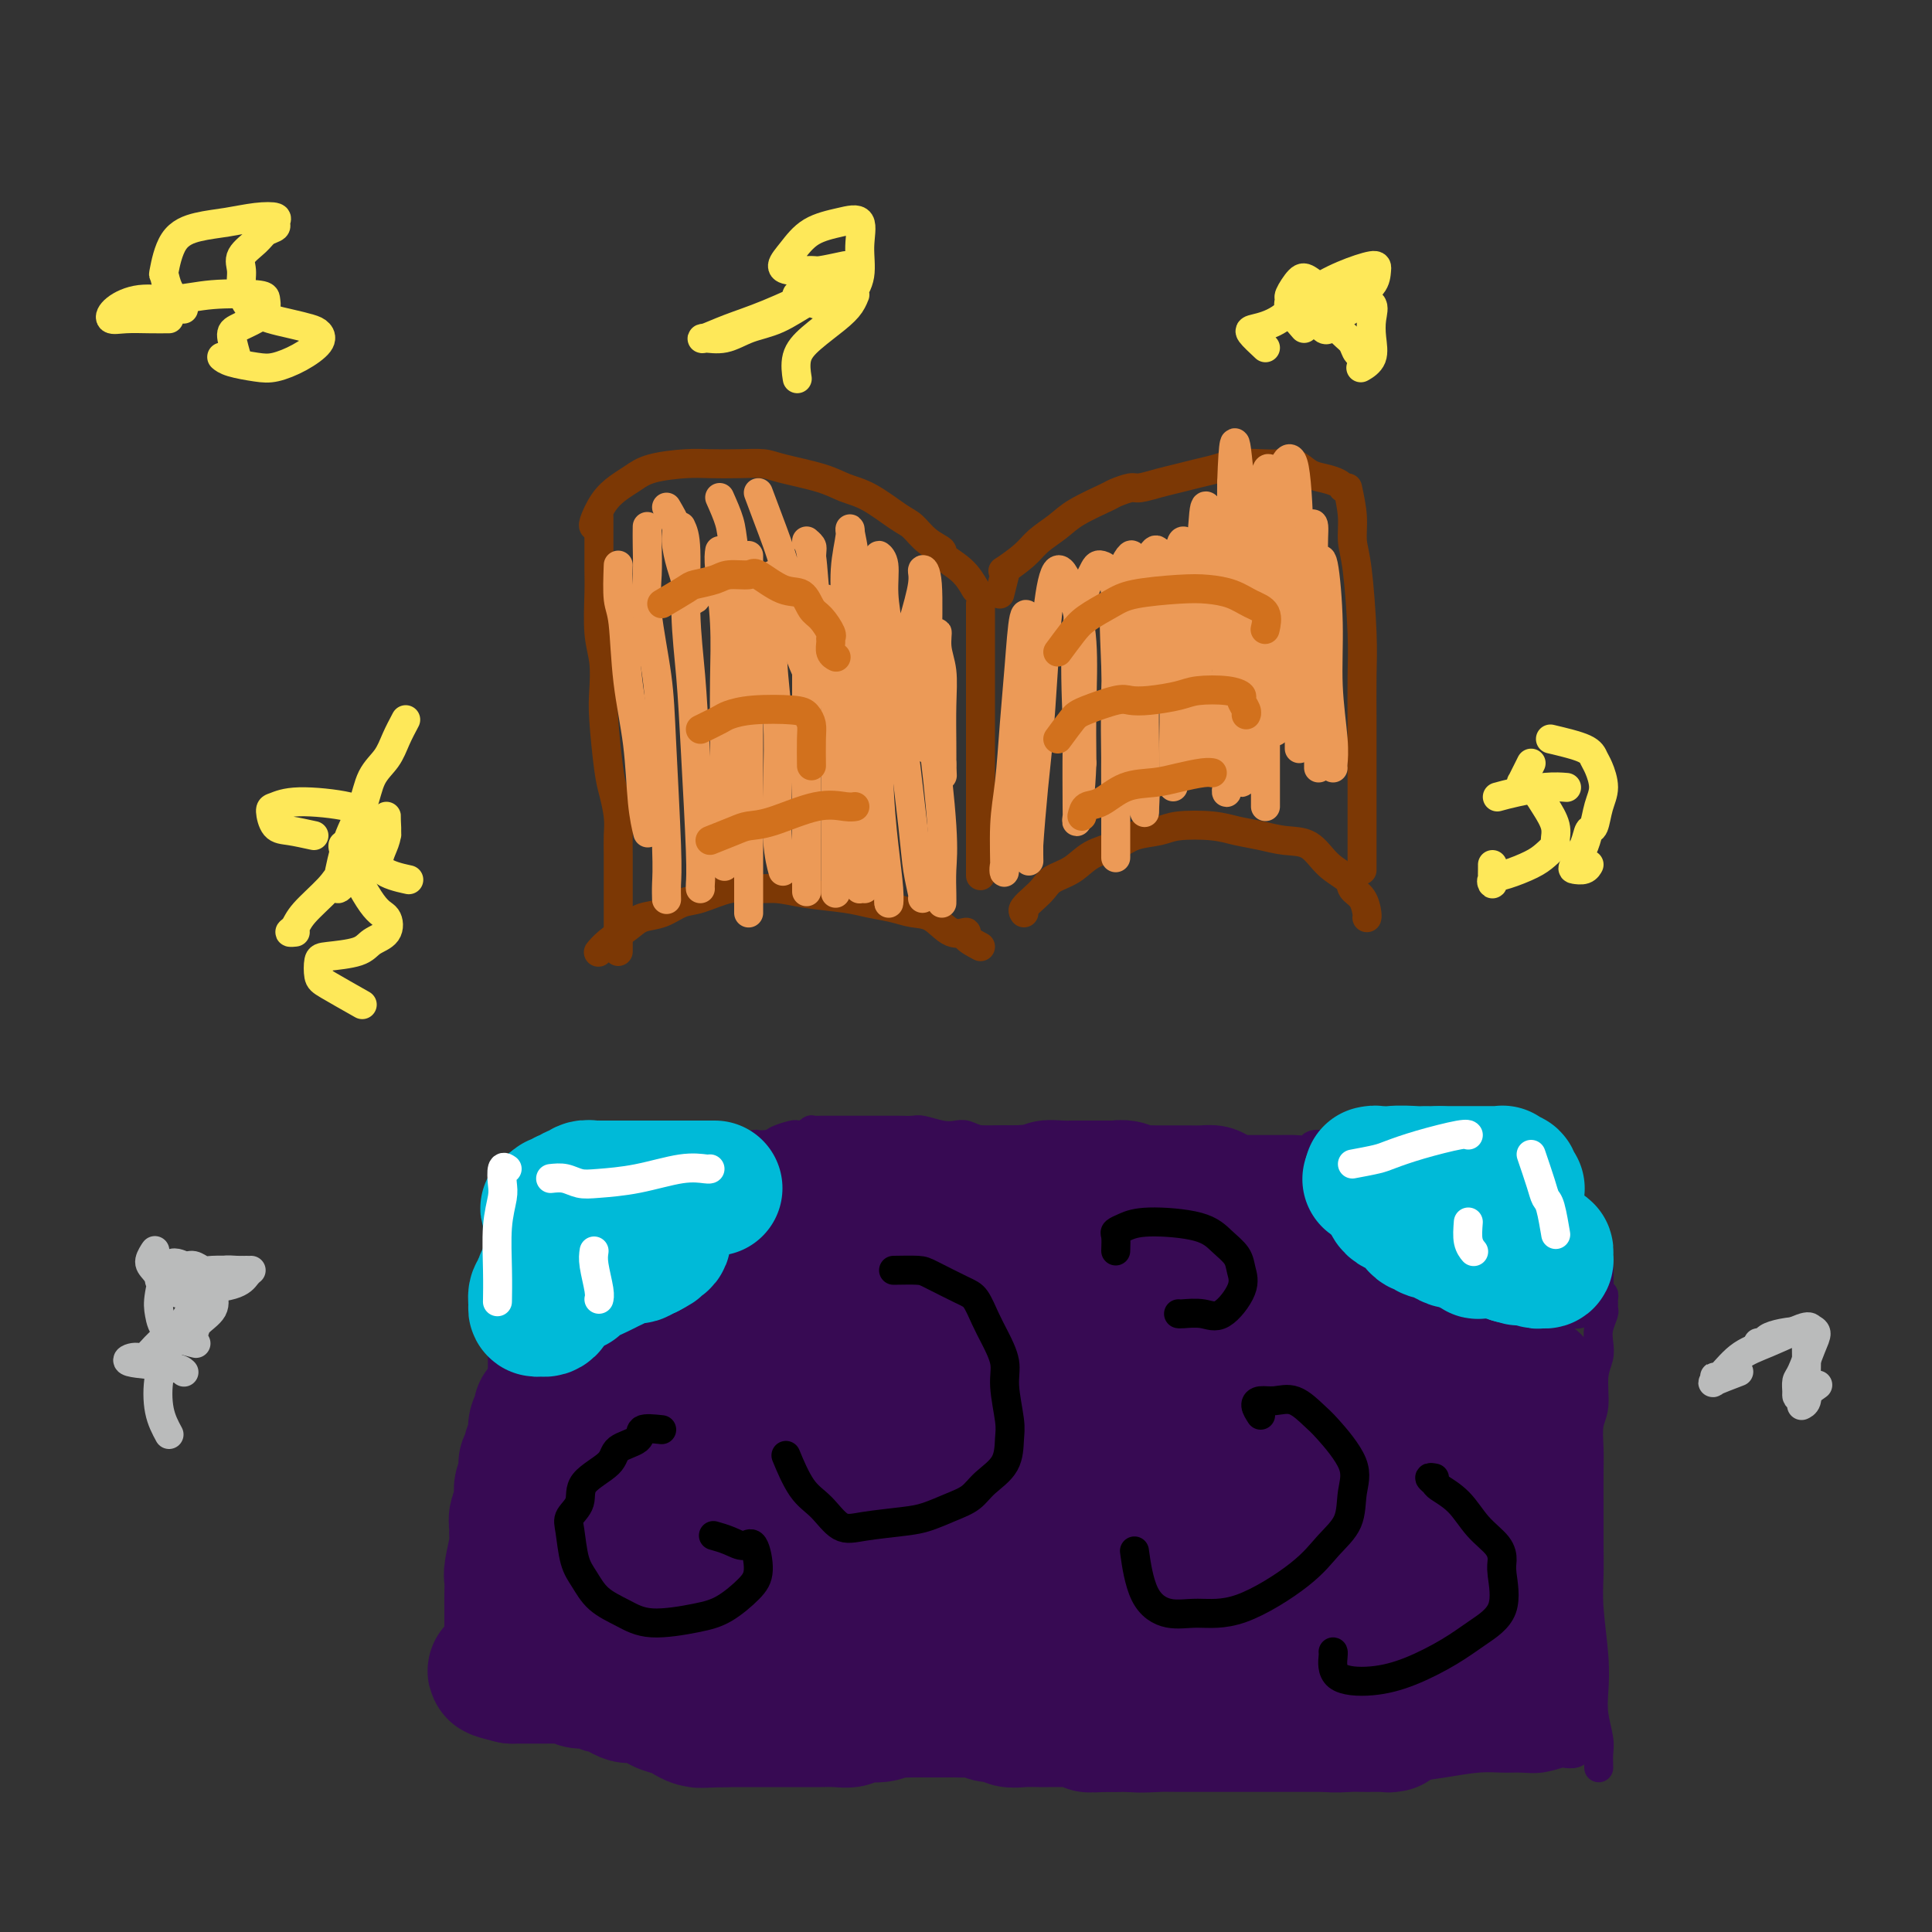 <svg viewBox='0 0 400 400' version='1.1' xmlns='http://www.w3.org/2000/svg' xmlns:xlink='http://www.w3.org/1999/xlink'><rect x="0" y="0" width="400" height="400" fill="#333333" stroke="none"/><g fill='none' stroke='#370A53' stroke-width='6' stroke-linecap='round' stroke-linejoin='round'><path d='M148,243c-0.423,0.341 -0.845,0.683 -1,1c-0.155,0.317 -0.041,0.610 0,1c0.041,0.390 0.011,0.878 0,1c-0.011,0.122 -0.003,-0.122 0,0c0.003,0.122 0.001,0.612 0,1c-0.001,0.388 -0.000,0.676 0,1c0.000,0.324 0.000,0.685 0,1c-0.000,0.315 -0.000,0.585 0,1c0.000,0.415 -0.000,0.976 0,2c0.000,1.024 0.000,2.512 0,3c-0.000,0.488 -0.000,-0.023 0,0c0.000,0.023 0.001,0.580 0,1c-0.001,0.420 -0.004,0.704 0,1c0.004,0.296 0.015,0.604 0,1c-0.015,0.396 -0.057,0.879 0,1c0.057,0.121 0.211,-0.121 0,0c-0.211,0.121 -0.789,0.606 -1,1c-0.211,0.394 -0.057,0.697 0,1c0.057,0.303 0.015,0.607 0,1c-0.015,0.393 -0.004,0.875 0,1c0.004,0.125 0.001,-0.107 0,0c-0.001,0.107 -0.001,0.554 0,1'/><path d='M146,264c-0.553,3.371 -0.935,1.299 -1,1c-0.065,-0.299 0.189,1.177 0,2c-0.189,0.823 -0.819,0.994 -1,1c-0.181,0.006 0.088,-0.152 0,0c-0.088,0.152 -0.533,0.614 -1,1c-0.467,0.386 -0.955,0.696 -1,1c-0.045,0.304 0.352,0.602 0,1c-0.352,0.398 -1.455,0.895 -2,1c-0.545,0.105 -0.532,-0.182 -1,0c-0.468,0.182 -1.416,0.832 -2,1c-0.584,0.168 -0.803,-0.147 -1,0c-0.197,0.147 -0.371,0.756 -1,1c-0.629,0.244 -1.712,0.122 -2,0c-0.288,-0.122 0.218,-0.243 0,0c-0.218,0.243 -1.159,0.849 -2,1c-0.841,0.151 -1.581,-0.153 -2,0c-0.419,0.153 -0.517,0.763 -1,1c-0.483,0.237 -1.352,0.102 -2,0c-0.648,-0.102 -1.075,-0.171 -2,0c-0.925,0.171 -2.347,0.582 -3,1c-0.653,0.418 -0.537,0.844 -1,1c-0.463,0.156 -1.504,0.042 -2,0c-0.496,-0.042 -0.447,-0.011 -1,0c-0.553,0.011 -1.707,0.003 -2,0c-0.293,-0.003 0.276,-0.001 0,0c-0.276,0.001 -1.397,0.000 -2,0c-0.603,-0.000 -0.689,-0.000 -1,0c-0.311,0.000 -0.846,0.000 -1,0c-0.154,-0.000 0.074,-0.000 0,0c-0.074,0.000 -0.450,0.000 -1,0c-0.550,-0.000 -1.275,-0.000 -2,0'/><path d='M108,278c-5.128,0.929 -1.948,0.252 -1,0c0.948,-0.252 -0.334,-0.079 -1,0c-0.666,0.079 -0.714,0.064 -1,0c-0.286,-0.064 -0.809,-0.176 -1,0c-0.191,0.176 -0.051,0.639 0,1c0.051,0.361 0.014,0.620 0,1c-0.014,0.380 -0.004,0.880 0,1c0.004,0.120 0.001,-0.140 0,0c-0.001,0.140 -0.000,0.682 0,1c0.000,0.318 -0.000,0.413 0,1c0.000,0.587 0.001,1.667 0,2c-0.001,0.333 -0.004,-0.080 0,0c0.004,0.080 0.015,0.654 0,1c-0.015,0.346 -0.056,0.464 0,1c0.056,0.536 0.207,1.491 0,2c-0.207,0.509 -0.774,0.574 -1,1c-0.226,0.426 -0.113,1.213 0,2'/><path d='M103,292c-0.311,2.356 -0.087,1.245 0,1c0.087,-0.245 0.037,0.374 0,1c-0.037,0.626 -0.061,1.258 0,2c0.061,0.742 0.209,1.595 0,2c-0.209,0.405 -0.773,0.363 -1,1c-0.227,0.637 -0.117,1.953 0,3c0.117,1.047 0.243,1.825 0,3c-0.243,1.175 -0.853,2.746 -1,4c-0.147,1.254 0.171,2.191 0,3c-0.171,0.809 -0.830,1.491 -1,2c-0.170,0.509 0.151,0.845 0,2c-0.151,1.155 -0.772,3.128 -1,4c-0.228,0.872 -0.061,0.642 0,1c0.061,0.358 0.016,1.303 0,2c-0.016,0.697 -0.005,1.147 0,2c0.005,0.853 0.002,2.110 0,3c-0.002,0.890 -0.003,1.412 0,2c0.003,0.588 0.011,1.243 0,2c-0.011,0.757 -0.041,1.616 0,2c0.041,0.384 0.154,0.293 0,1c-0.154,0.707 -0.576,2.212 -1,3c-0.424,0.788 -0.849,0.859 -1,1c-0.151,0.141 -0.026,0.352 0,1c0.026,0.648 -0.045,1.731 0,2c0.045,0.269 0.208,-0.278 0,0c-0.208,0.278 -0.785,1.381 -1,2c-0.215,0.619 -0.068,0.754 0,1c0.068,0.246 0.057,0.605 0,1c-0.057,0.395 -0.159,0.827 0,1c0.159,0.173 0.580,0.086 1,0'/><path d='M97,347c-0.971,8.505 -0.399,2.267 0,0c0.399,-2.267 0.625,-0.563 1,0c0.375,0.563 0.897,-0.014 2,0c1.103,0.014 2.785,0.621 4,1c1.215,0.379 1.962,0.531 3,1c1.038,0.469 2.368,1.254 4,2c1.632,0.746 3.566,1.453 5,2c1.434,0.547 2.369,0.934 5,1c2.631,0.066 6.957,-0.190 10,0c3.043,0.190 4.803,0.824 7,1c2.197,0.176 4.830,-0.108 7,0c2.170,0.108 3.877,0.608 7,1c3.123,0.392 7.663,0.677 11,1c3.337,0.323 5.470,0.683 8,1c2.530,0.317 5.455,0.592 8,1c2.545,0.408 4.709,0.950 7,1c2.291,0.050 4.710,-0.391 8,0c3.290,0.391 7.451,1.614 10,2c2.549,0.386 3.485,-0.066 5,0c1.515,0.066 3.608,0.648 5,1c1.392,0.352 2.084,0.472 4,1c1.916,0.528 5.057,1.462 7,2c1.943,0.538 2.687,0.680 4,1c1.313,0.320 3.195,0.818 5,1c1.805,0.182 3.532,0.049 5,0c1.468,-0.049 2.678,-0.013 5,0c2.322,0.013 5.755,0.004 8,0c2.245,-0.004 3.303,-0.001 5,0c1.697,0.001 4.034,0.000 6,0c1.966,-0.000 3.562,-0.000 6,0c2.438,0.000 5.719,0.000 9,0'/><path d='M278,368c7.698,-0.240 4.943,-0.839 5,-1c0.057,-0.161 2.927,0.114 5,0c2.073,-0.114 3.348,-0.619 5,-1c1.652,-0.381 3.679,-0.637 6,-1c2.321,-0.363 4.934,-0.833 7,-1c2.066,-0.167 3.585,-0.031 5,0c1.415,0.031 2.726,-0.043 4,0c1.274,0.043 2.512,0.205 4,0c1.488,-0.205 3.226,-0.776 4,-1c0.774,-0.224 0.586,-0.103 1,0c0.414,0.103 1.431,0.186 2,0c0.569,-0.186 0.688,-0.641 1,-1c0.312,-0.359 0.815,-0.622 1,-1c0.185,-0.378 0.050,-0.870 0,-1c-0.050,-0.130 -0.017,0.103 0,0c0.017,-0.103 0.017,-0.540 0,-1c-0.017,-0.460 -0.051,-0.942 0,-1c0.051,-0.058 0.188,0.310 0,0c-0.188,-0.310 -0.702,-1.297 -1,-2c-0.298,-0.703 -0.381,-1.123 -1,-2c-0.619,-0.877 -1.776,-2.213 -2,-3c-0.224,-0.787 0.484,-1.025 0,-2c-0.484,-0.975 -2.160,-2.687 -3,-4c-0.840,-1.313 -0.844,-2.228 -1,-3c-0.156,-0.772 -0.465,-1.400 -1,-2c-0.535,-0.600 -1.296,-1.171 -2,-2c-0.704,-0.829 -1.352,-1.914 -2,-3'/><path d='M315,335c-2.655,-4.059 -2.791,-2.708 -3,-3c-0.209,-0.292 -0.490,-2.229 -1,-3c-0.510,-0.771 -1.250,-0.378 -2,-1c-0.750,-0.622 -1.510,-2.261 -2,-3c-0.490,-0.739 -0.710,-0.578 -1,-1c-0.290,-0.422 -0.651,-1.426 -1,-2c-0.349,-0.574 -0.685,-0.717 -1,-1c-0.315,-0.283 -0.610,-0.706 -1,-1c-0.390,-0.294 -0.877,-0.459 -1,-1c-0.123,-0.541 0.117,-1.458 0,-2c-0.117,-0.542 -0.592,-0.709 -1,-1c-0.408,-0.291 -0.750,-0.707 -1,-1c-0.250,-0.293 -0.407,-0.464 -1,-1c-0.593,-0.536 -1.622,-1.437 -2,-2c-0.378,-0.563 -0.105,-0.788 0,-1c0.105,-0.212 0.042,-0.410 0,-1c-0.042,-0.590 -0.064,-1.573 0,-2c0.064,-0.427 0.213,-0.299 0,-1c-0.213,-0.701 -0.789,-2.233 -1,-3c-0.211,-0.767 -0.056,-0.770 0,-1c0.056,-0.230 0.015,-0.689 0,-1c-0.015,-0.311 -0.004,-0.475 0,-1c0.004,-0.525 0.001,-1.411 0,-2c-0.001,-0.589 -0.000,-0.883 0,-1c0.000,-0.117 0.000,-0.059 0,0'/><path d='M331,366c-0.030,-1.050 -0.060,-2.099 0,-3c0.060,-0.901 0.208,-1.653 0,-3c-0.208,-1.347 -0.774,-3.289 -1,-5c-0.226,-1.711 -0.113,-3.192 0,-5c0.113,-1.808 0.226,-3.943 0,-7c-0.226,-3.057 -0.793,-7.035 -1,-10c-0.207,-2.965 -0.056,-4.918 0,-7c0.056,-2.082 0.015,-4.292 0,-6c-0.015,-1.708 -0.005,-2.915 0,-4c0.005,-1.085 0.005,-2.048 0,-4c-0.005,-1.952 -0.017,-4.892 0,-7c0.017,-2.108 0.061,-3.383 0,-5c-0.061,-1.617 -0.226,-3.577 0,-5c0.226,-1.423 0.844,-2.309 1,-4c0.156,-1.691 -0.151,-4.187 0,-6c0.151,-1.813 0.758,-2.944 1,-4c0.242,-1.056 0.117,-2.037 0,-3c-0.117,-0.963 -0.228,-1.907 0,-3c0.228,-1.093 0.794,-2.336 1,-3c0.206,-0.664 0.052,-0.750 0,-1c-0.052,-0.250 -0.004,-0.665 0,-1c0.004,-0.335 -0.037,-0.590 0,-1c0.037,-0.410 0.154,-0.974 0,-1c-0.154,-0.026 -0.577,0.487 -1,1'/><path d='M331,269c0.049,-14.764 0.171,-3.172 0,1c-0.171,4.172 -0.636,0.926 -1,0c-0.364,-0.926 -0.626,0.470 -1,1c-0.374,0.530 -0.859,0.194 -1,0c-0.141,-0.194 0.062,-0.247 0,0c-0.062,0.247 -0.389,0.795 -1,1c-0.611,0.205 -1.504,0.066 -2,0c-0.496,-0.066 -0.594,-0.059 -1,0c-0.406,0.059 -1.120,0.170 -2,0c-0.880,-0.170 -1.924,-0.622 -3,-1c-1.076,-0.378 -2.183,-0.684 -3,-1c-0.817,-0.316 -1.345,-0.643 -2,-1c-0.655,-0.357 -1.436,-0.745 -2,-1c-0.564,-0.255 -0.912,-0.377 -2,-1c-1.088,-0.623 -2.918,-1.747 -4,-2c-1.082,-0.253 -1.417,0.364 -2,0c-0.583,-0.364 -1.415,-1.711 -2,-2c-0.585,-0.289 -0.923,0.479 -2,0c-1.077,-0.479 -2.893,-2.206 -4,-3c-1.107,-0.794 -1.505,-0.655 -2,-1c-0.495,-0.345 -1.088,-1.176 -2,-2c-0.912,-0.824 -2.143,-1.643 -3,-2c-0.857,-0.357 -1.342,-0.252 -2,-1c-0.658,-0.748 -1.490,-2.350 -2,-3c-0.510,-0.650 -0.697,-0.349 -1,-1c-0.303,-0.651 -0.722,-2.255 -1,-3c-0.278,-0.745 -0.415,-0.633 -1,-1c-0.585,-0.367 -1.619,-1.214 -2,-2c-0.381,-0.786 -0.109,-1.510 0,-2c0.109,-0.490 0.054,-0.745 0,-1'/><path d='M280,241c-0.774,-1.724 -0.207,-1.035 0,-1c0.207,0.035 0.056,-0.583 0,-1c-0.056,-0.417 -0.018,-0.633 0,-1c0.018,-0.367 0.016,-0.884 0,-1c-0.016,-0.116 -0.046,0.169 0,0c0.046,-0.169 0.166,-0.791 0,-1c-0.166,-0.209 -0.620,-0.003 -1,0c-0.380,0.003 -0.687,-0.196 -1,0c-0.313,0.196 -0.631,0.788 -1,1c-0.369,0.212 -0.787,0.043 -1,0c-0.213,-0.043 -0.220,0.041 -1,0c-0.780,-0.041 -2.331,-0.207 -3,0c-0.669,0.207 -0.455,0.788 -1,1c-0.545,0.212 -1.850,0.057 -3,0c-1.150,-0.057 -2.146,-0.015 -3,0c-0.854,0.015 -1.567,0.004 -3,0c-1.433,-0.004 -3.588,-0.000 -5,0c-1.412,0.000 -2.082,-0.004 -3,0c-0.918,0.004 -2.084,0.015 -3,0c-0.916,-0.015 -1.583,-0.057 -3,0c-1.417,0.057 -3.585,0.211 -5,0c-1.415,-0.211 -2.076,-0.789 -3,-1c-0.924,-0.211 -2.109,-0.057 -3,0c-0.891,0.057 -1.486,0.015 -2,0c-0.514,-0.015 -0.946,-0.004 -2,0c-1.054,0.004 -2.730,0.001 -4,0c-1.270,-0.001 -2.135,-0.001 -3,0'/><path d='M226,237c-8.373,0.154 -3.306,0.037 -2,0c1.306,-0.037 -1.148,0.004 -3,0c-1.852,-0.004 -3.103,-0.054 -4,0c-0.897,0.054 -1.440,0.212 -2,0c-0.560,-0.212 -1.137,-0.792 -2,-1c-0.863,-0.208 -2.012,-0.042 -3,0c-0.988,0.042 -1.813,-0.040 -3,0c-1.187,0.040 -2.734,0.203 -4,0c-1.266,-0.203 -2.249,-0.772 -3,-1c-0.751,-0.228 -1.269,-0.114 -2,0c-0.731,0.114 -1.676,0.227 -3,0c-1.324,-0.227 -3.026,-0.793 -4,-1c-0.974,-0.207 -1.219,-0.056 -2,0c-0.781,0.056 -2.097,0.015 -3,0c-0.903,-0.015 -1.394,-0.004 -2,0c-0.606,0.004 -1.327,0.001 -2,0c-0.673,-0.001 -1.298,-0.000 -2,0c-0.702,0.000 -1.482,0.000 -2,0c-0.518,-0.000 -0.773,0.000 -1,0c-0.227,-0.000 -0.427,-0.000 -1,0c-0.573,0.000 -1.521,0.000 -2,0c-0.479,-0.000 -0.491,-0.001 -1,0c-0.509,0.001 -1.516,0.004 -2,0c-0.484,-0.004 -0.445,-0.015 -1,0c-0.555,0.015 -1.705,0.056 -2,0c-0.295,-0.056 0.264,-0.208 0,0c-0.264,0.208 -1.353,0.777 -2,1c-0.647,0.223 -0.854,0.101 -1,0c-0.146,-0.101 -0.232,-0.181 -1,0c-0.768,0.181 -2.220,0.623 -3,1c-0.780,0.377 -0.890,0.688 -1,1'/><path d='M160,237c-4.975,0.465 -1.911,0.128 -1,0c0.911,-0.128 -0.329,-0.048 -1,0c-0.671,0.048 -0.771,0.064 -1,0c-0.229,-0.064 -0.586,-0.209 -1,0c-0.414,0.209 -0.884,0.773 -1,1c-0.116,0.227 0.123,0.117 0,0c-0.123,-0.117 -0.606,-0.241 -1,0c-0.394,0.241 -0.697,0.848 -1,1c-0.303,0.152 -0.606,-0.152 -1,0c-0.394,0.152 -0.880,0.759 -1,1c-0.120,0.241 0.126,0.114 0,0c-0.126,-0.114 -0.623,-0.217 -1,0c-0.377,0.217 -0.633,0.753 -1,1c-0.367,0.247 -0.844,0.206 -1,0c-0.156,-0.206 0.011,-0.577 0,0c-0.011,0.577 -0.199,2.102 0,3c0.199,0.898 0.785,1.168 1,2c0.215,0.832 0.058,2.224 0,3c-0.058,0.776 -0.017,0.936 0,1c0.017,0.064 0.008,0.032 0,0'/></g>
<g fill='none' stroke='#370A53' stroke-width='28' stroke-linecap='round' stroke-linejoin='round'><path d='M158,254c-0.006,-0.331 -0.013,-0.662 0,-1c0.013,-0.338 0.044,-0.683 0,-1c-0.044,-0.317 -0.163,-0.606 0,-1c0.163,-0.394 0.610,-0.893 1,-1c0.390,-0.107 0.725,0.178 1,0c0.275,-0.178 0.492,-0.818 1,-1c0.508,-0.182 1.308,0.095 2,0c0.692,-0.095 1.276,-0.561 2,-1c0.724,-0.439 1.587,-0.850 2,-1c0.413,-0.150 0.376,-0.040 1,0c0.624,0.040 1.911,0.011 3,0c1.089,-0.011 1.982,-0.003 3,0c1.018,0.003 2.162,0.001 3,0c0.838,-0.001 1.369,-0.000 2,0c0.631,0.000 1.362,0.000 2,0c0.638,-0.000 1.182,-0.000 2,0c0.818,0.000 1.909,0.000 3,0c1.091,-0.000 2.183,-0.000 3,0c0.817,0.000 1.361,0.000 2,0c0.639,-0.000 1.374,-0.000 2,0c0.626,0.000 1.144,0.000 2,0c0.856,-0.000 2.050,-0.000 3,0c0.950,0.000 1.657,0.000 2,0c0.343,-0.000 0.322,-0.000 1,0c0.678,0.000 2.055,0.000 3,0c0.945,-0.000 1.460,-0.000 2,0c0.540,0.000 1.107,0.000 2,0c0.893,-0.000 2.112,-0.000 3,0c0.888,0.000 1.444,0.000 2,0'/><path d='M213,247c7.700,-0.226 4.449,-0.793 4,-1c-0.449,-0.207 1.903,-0.056 3,0c1.097,0.056 0.939,0.015 2,0c1.061,-0.015 3.340,-0.004 4,0c0.660,0.004 -0.301,-0.000 0,0c0.301,0.000 1.862,0.004 3,0c1.138,-0.004 1.852,-0.015 2,0c0.148,0.015 -0.269,0.057 0,0c0.269,-0.057 1.226,-0.211 2,0c0.774,0.211 1.366,0.789 2,1c0.634,0.211 1.309,0.057 2,0c0.691,-0.057 1.396,-0.015 2,0c0.604,0.015 1.107,0.003 2,0c0.893,-0.003 2.176,0.002 3,0c0.824,-0.002 1.190,-0.011 2,0c0.810,0.011 2.063,0.040 3,0c0.937,-0.040 1.557,-0.151 2,0c0.443,0.151 0.709,0.562 1,1c0.291,0.438 0.607,0.902 1,1c0.393,0.098 0.864,-0.170 1,0c0.136,0.170 -0.062,0.778 0,1c0.062,0.222 0.383,0.060 1,0c0.617,-0.060 1.528,-0.016 2,0c0.472,0.016 0.504,0.004 1,0c0.496,-0.004 1.457,-0.002 2,0c0.543,0.002 0.668,0.003 1,0c0.332,-0.003 0.873,-0.011 1,0c0.127,0.011 -0.158,0.041 0,0c0.158,-0.041 0.759,-0.155 1,0c0.241,0.155 0.120,0.577 0,1'/><path d='M263,251c2.327,0.632 1.146,0.210 1,0c-0.146,-0.210 0.745,-0.210 1,0c0.255,0.210 -0.126,0.629 0,1c0.126,0.371 0.758,0.693 1,1c0.242,0.307 0.093,0.598 0,1c-0.093,0.402 -0.131,0.916 0,1c0.131,0.084 0.431,-0.262 1,0c0.569,0.262 1.405,1.131 2,2c0.595,0.869 0.947,1.740 1,2c0.053,0.260 -0.193,-0.089 0,0c0.193,0.089 0.826,0.615 1,1c0.174,0.385 -0.112,0.628 0,1c0.112,0.372 0.621,0.873 1,1c0.379,0.127 0.626,-0.121 1,0c0.374,0.121 0.874,0.609 1,1c0.126,0.391 -0.121,0.683 0,1c0.121,0.317 0.609,0.660 1,1c0.391,0.340 0.683,0.679 1,1c0.317,0.321 0.659,0.625 1,1c0.341,0.375 0.683,0.822 1,1c0.317,0.178 0.611,0.089 1,0c0.389,-0.089 0.874,-0.178 1,0c0.126,0.178 -0.107,0.622 0,1c0.107,0.378 0.553,0.689 1,1'/><path d='M281,270c3.189,3.101 2.163,1.355 2,1c-0.163,-0.355 0.538,0.683 1,1c0.462,0.317 0.686,-0.088 1,0c0.314,0.088 0.718,0.667 1,1c0.282,0.333 0.443,0.419 1,1c0.557,0.581 1.510,1.657 2,2c0.490,0.343 0.516,-0.048 1,0c0.484,0.048 1.425,0.534 2,1c0.575,0.466 0.784,0.914 1,1c0.216,0.086 0.438,-0.188 1,0c0.562,0.188 1.464,0.839 2,1c0.536,0.161 0.707,-0.167 1,0c0.293,0.167 0.709,0.829 1,1c0.291,0.171 0.458,-0.150 1,0c0.542,0.150 1.458,0.773 2,1c0.542,0.227 0.709,0.060 1,0c0.291,-0.060 0.707,-0.013 1,0c0.293,0.013 0.463,-0.007 1,0c0.537,0.007 1.440,0.039 2,0c0.560,-0.039 0.776,-0.151 1,0c0.224,0.151 0.455,0.566 1,1c0.545,0.434 1.403,0.887 2,1c0.597,0.113 0.934,-0.113 1,0c0.066,0.113 -0.137,0.566 0,1c0.137,0.434 0.614,0.848 1,1c0.386,0.152 0.681,0.041 1,0c0.319,-0.041 0.663,-0.012 1,0c0.337,0.012 0.669,0.006 1,0'/><path d='M315,285c5.199,2.330 1.198,0.656 0,0c-1.198,-0.656 0.407,-0.294 1,0c0.593,0.294 0.173,0.520 0,1c-0.173,0.480 -0.098,1.212 0,2c0.098,0.788 0.219,1.630 0,2c-0.219,0.370 -0.777,0.268 -1,1c-0.223,0.732 -0.112,2.296 0,3c0.112,0.704 0.226,0.546 0,1c-0.226,0.454 -0.793,1.520 -1,2c-0.207,0.480 -0.054,0.373 0,1c0.054,0.627 0.011,1.987 0,3c-0.011,1.013 0.011,1.680 0,2c-0.011,0.320 -0.056,0.294 0,1c0.056,0.706 0.211,2.144 0,3c-0.211,0.856 -0.789,1.130 -1,2c-0.211,0.870 -0.057,2.335 0,3c0.057,0.665 0.015,0.530 0,1c-0.015,0.470 -0.004,1.543 0,2c0.004,0.457 0.001,0.296 0,1c-0.001,0.704 -0.000,2.271 0,3c0.000,0.729 0.000,0.619 0,1c-0.000,0.381 -0.000,1.252 0,2c0.000,0.748 0.000,1.374 0,2'/><path d='M313,324c-0.310,6.245 -0.084,2.359 0,1c0.084,-1.359 0.026,-0.190 0,1c-0.026,1.190 -0.021,2.402 0,3c0.021,0.598 0.059,0.583 0,1c-0.059,0.417 -0.213,1.267 0,2c0.213,0.733 0.793,1.351 1,2c0.207,0.649 0.041,1.329 0,2c-0.041,0.671 0.041,1.331 0,2c-0.041,0.669 -0.207,1.345 0,2c0.207,0.655 0.787,1.290 1,2c0.213,0.710 0.061,1.496 0,2c-0.061,0.504 -0.030,0.726 0,1c0.030,0.274 0.060,0.599 0,1c-0.060,0.401 -0.208,0.877 0,1c0.208,0.123 0.774,-0.108 1,0c0.226,0.108 0.113,0.555 0,1c-0.113,0.445 -0.227,0.889 0,1c0.227,0.111 0.793,-0.110 1,0c0.207,0.110 0.053,0.551 0,1c-0.053,0.449 -0.004,0.905 0,1c0.004,0.095 -0.036,-0.171 0,0c0.036,0.171 0.147,0.779 0,1c-0.147,0.221 -0.553,0.057 -1,0c-0.447,-0.057 -0.934,-0.005 -1,0c-0.066,0.005 0.290,-0.037 0,0c-0.290,0.037 -1.226,0.153 -2,0c-0.774,-0.153 -1.387,-0.577 -2,-1'/><path d='M311,351c-1.386,-0.154 -1.852,-0.040 -3,0c-1.148,0.040 -2.977,0.007 -4,0c-1.023,-0.007 -1.239,0.012 -2,0c-0.761,-0.012 -2.065,-0.055 -3,0c-0.935,0.055 -1.501,0.207 -2,0c-0.499,-0.207 -0.933,-0.772 -2,-1c-1.067,-0.228 -2.768,-0.117 -4,0c-1.232,0.117 -1.997,0.242 -3,0c-1.003,-0.242 -2.246,-0.849 -3,-1c-0.754,-0.151 -1.020,0.156 -2,0c-0.980,-0.156 -2.676,-0.774 -4,-1c-1.324,-0.226 -2.278,-0.060 -3,0c-0.722,0.060 -1.212,0.015 -2,0c-0.788,-0.015 -1.872,-0.000 -3,0c-1.128,0.000 -2.298,-0.014 -3,0c-0.702,0.014 -0.936,0.055 -2,0c-1.064,-0.055 -2.957,-0.207 -4,0c-1.043,0.207 -1.235,0.774 -2,1c-0.765,0.226 -2.102,0.112 -3,0c-0.898,-0.112 -1.358,-0.222 -2,0c-0.642,0.222 -1.467,0.777 -2,1c-0.533,0.223 -0.776,0.112 -1,0c-0.224,-0.112 -0.431,-0.227 -1,0c-0.569,0.227 -1.502,0.797 -2,1c-0.498,0.203 -0.562,0.041 -1,0c-0.438,-0.041 -1.252,0.041 -2,0c-0.748,-0.041 -1.432,-0.203 -1,0c0.432,0.203 1.981,0.772 3,1c1.019,0.228 1.510,0.114 2,0'/><path d='M250,352c1.134,0.332 1.968,0.662 3,1c1.032,0.338 2.260,0.683 4,1c1.740,0.317 3.992,0.607 6,1c2.008,0.393 3.774,0.890 5,1c1.226,0.110 1.914,-0.167 3,0c1.086,0.167 2.570,0.777 4,1c1.430,0.223 2.808,0.060 4,0c1.192,-0.060 2.200,-0.016 3,0c0.800,0.016 1.392,0.004 2,0c0.608,-0.004 1.231,-0.000 2,0c0.769,0.000 1.683,-0.004 2,0c0.317,0.004 0.037,0.015 0,0c-0.037,-0.015 0.168,-0.057 0,0c-0.168,0.057 -0.710,0.211 -1,0c-0.290,-0.211 -0.328,-0.789 -1,-1c-0.672,-0.211 -1.977,-0.057 -3,0c-1.023,0.057 -1.762,0.015 -3,0c-1.238,-0.015 -2.974,-0.004 -4,0c-1.026,0.004 -1.342,0.001 -2,0c-0.658,-0.001 -1.657,-0.000 -3,0c-1.343,0.000 -3.030,0.000 -4,0c-0.970,-0.000 -1.222,-0.000 -2,0c-0.778,0.000 -2.083,0.000 -3,0c-0.917,-0.000 -1.446,-0.001 -3,0c-1.554,0.001 -4.131,0.004 -6,0c-1.869,-0.004 -3.029,-0.015 -4,0c-0.971,0.015 -1.752,0.057 -3,0c-1.248,-0.057 -2.963,-0.211 -4,0c-1.037,0.211 -1.394,0.788 -3,1c-1.606,0.212 -4.459,0.061 -6,0c-1.541,-0.061 -1.771,-0.030 -2,0'/><path d='M231,357c-9.131,0.061 -4.457,0.212 -3,0c1.457,-0.212 -0.302,-0.789 -2,-1c-1.698,-0.211 -3.336,-0.056 -4,0c-0.664,0.056 -0.354,0.015 -1,0c-0.646,-0.015 -2.247,-0.003 -3,0c-0.753,0.003 -0.658,-0.003 -1,0c-0.342,0.003 -1.121,0.016 -2,0c-0.879,-0.016 -1.858,-0.061 -3,0c-1.142,0.061 -2.445,0.226 -3,0c-0.555,-0.226 -0.360,-0.845 -1,-1c-0.640,-0.155 -2.114,0.155 -3,0c-0.886,-0.155 -1.185,-0.773 -2,-1c-0.815,-0.227 -2.146,-0.061 -3,0c-0.854,0.061 -1.229,0.017 -2,0c-0.771,-0.017 -1.936,-0.006 -3,0c-1.064,0.006 -2.025,0.006 -3,0c-0.975,-0.006 -1.964,-0.017 -3,0c-1.036,0.017 -2.118,0.061 -3,0c-0.882,-0.061 -1.565,-0.227 -2,0c-0.435,0.227 -0.621,0.845 -2,1c-1.379,0.155 -3.952,-0.155 -5,0c-1.048,0.155 -0.570,0.774 -1,1c-0.430,0.226 -1.766,0.061 -3,0c-1.234,-0.061 -2.365,-0.016 -3,0c-0.635,0.016 -0.773,0.004 -2,0c-1.227,-0.004 -3.544,-0.001 -5,0c-1.456,0.001 -2.050,0.000 -3,0c-0.950,-0.000 -2.255,-0.000 -3,0c-0.745,0.000 -0.931,0.000 -2,0c-1.069,-0.000 -3.020,-0.000 -4,0c-0.980,0.000 -0.990,0.000 -1,0'/><path d='M150,356c-8.379,0.313 -4.327,0.095 -3,0c1.327,-0.095 -0.073,-0.067 -1,0c-0.927,0.067 -1.383,0.173 -2,0c-0.617,-0.173 -1.394,-0.625 -2,-1c-0.606,-0.375 -1.040,-0.674 -2,-1c-0.960,-0.326 -2.445,-0.678 -3,-1c-0.555,-0.322 -0.180,-0.612 -1,-1c-0.820,-0.388 -2.835,-0.873 -4,-1c-1.165,-0.127 -1.480,0.106 -2,0c-0.520,-0.106 -1.246,-0.549 -2,-1c-0.754,-0.451 -1.535,-0.909 -2,-1c-0.465,-0.091 -0.614,0.186 -1,0c-0.386,-0.186 -1.010,-0.834 -2,-1c-0.990,-0.166 -2.348,0.152 -3,0c-0.652,-0.152 -0.599,-0.773 -1,-1c-0.401,-0.227 -1.255,-0.061 -2,0c-0.745,0.061 -1.379,0.016 -2,0c-0.621,-0.016 -1.227,-0.004 -2,0c-0.773,0.004 -1.713,0.001 -2,0c-0.287,-0.001 0.078,-0.000 0,0c-0.078,0.000 -0.599,0.000 -1,0c-0.401,-0.000 -0.682,-0.000 -1,0c-0.318,0.000 -0.673,0.000 -1,0c-0.327,-0.000 -0.627,-0.000 -1,0c-0.373,0.000 -0.821,0.000 -1,0c-0.179,-0.000 -0.090,-0.000 0,0'/><path d='M106,347c-6.807,-1.587 -1.824,-1.055 0,-1c1.824,0.055 0.489,-0.369 0,-1c-0.489,-0.631 -0.131,-1.470 0,-2c0.131,-0.530 0.035,-0.751 0,-2c-0.035,-1.249 -0.010,-3.525 0,-5c0.010,-1.475 0.007,-2.150 0,-3c-0.007,-0.850 -0.016,-1.876 0,-3c0.016,-1.124 0.057,-2.346 0,-3c-0.057,-0.654 -0.213,-0.741 0,-2c0.213,-1.259 0.793,-3.691 1,-5c0.207,-1.309 0.040,-1.495 0,-2c-0.040,-0.505 0.046,-1.328 0,-2c-0.046,-0.672 -0.223,-1.192 0,-2c0.223,-0.808 0.844,-1.905 1,-3c0.156,-1.095 -0.155,-2.187 0,-3c0.155,-0.813 0.777,-1.345 1,-2c0.223,-0.655 0.046,-1.432 0,-2c-0.046,-0.568 0.039,-0.926 0,-1c-0.039,-0.074 -0.203,0.135 0,0c0.203,-0.135 0.772,-0.614 1,-1c0.228,-0.386 0.113,-0.677 0,-1c-0.113,-0.323 -0.226,-0.677 0,-1c0.226,-0.323 0.792,-0.614 1,-1c0.208,-0.386 0.060,-0.866 0,-1c-0.060,-0.134 -0.031,0.080 0,0c0.031,-0.080 0.064,-0.452 0,-1c-0.064,-0.548 -0.224,-1.271 0,-2c0.224,-0.729 0.833,-1.463 1,-2c0.167,-0.537 -0.109,-0.875 0,-1c0.109,-0.125 0.603,-0.036 1,0c0.397,0.036 0.699,0.018 1,0'/><path d='M114,292c1.167,-2.535 1.086,-0.874 1,0c-0.086,0.874 -0.176,0.959 0,1c0.176,0.041 0.619,0.038 1,0c0.381,-0.038 0.700,-0.112 1,0c0.300,0.112 0.579,0.409 1,0c0.421,-0.409 0.983,-1.524 2,-2c1.017,-0.476 2.489,-0.312 4,-1c1.511,-0.688 3.061,-2.230 4,-3c0.939,-0.770 1.269,-0.770 2,-1c0.731,-0.230 1.865,-0.689 3,-1c1.135,-0.311 2.272,-0.473 3,-1c0.728,-0.527 1.046,-1.418 2,-2c0.954,-0.582 2.542,-0.857 4,-2c1.458,-1.143 2.784,-3.156 4,-4c1.216,-0.844 2.320,-0.518 3,-1c0.680,-0.482 0.934,-1.771 2,-3c1.066,-1.229 2.942,-2.397 4,-3c1.058,-0.603 1.299,-0.642 2,-1c0.701,-0.358 1.864,-1.034 2,-1c0.136,0.034 -0.753,0.777 -1,1c-0.247,0.223 0.150,-0.074 0,0c-0.150,0.074 -0.846,0.517 -2,2c-1.154,1.483 -2.764,4.004 -4,6c-1.236,1.996 -2.096,3.466 -3,5c-0.904,1.534 -1.850,3.133 -3,5c-1.150,1.867 -2.502,4.003 -4,6c-1.498,1.997 -3.142,3.856 -5,6c-1.858,2.144 -3.929,4.572 -6,7'/><path d='M131,305c-4.849,6.602 -2.972,4.108 -3,4c-0.028,-0.108 -1.961,2.170 -3,3c-1.039,0.830 -1.184,0.210 -1,0c0.184,-0.210 0.697,-0.011 1,0c0.303,0.011 0.397,-0.165 1,-1c0.603,-0.835 1.714,-2.328 3,-4c1.286,-1.672 2.747,-3.523 4,-5c1.253,-1.477 2.300,-2.581 4,-4c1.700,-1.419 4.055,-3.154 5,-4c0.945,-0.846 0.481,-0.802 0,0c-0.481,0.802 -0.981,2.364 -2,4c-1.019,1.636 -2.559,3.348 -5,7c-2.441,3.652 -5.783,9.244 -8,13c-2.217,3.756 -3.309,5.678 -4,7c-0.691,1.322 -0.983,2.046 -1,2c-0.017,-0.046 0.239,-0.860 1,-2c0.761,-1.140 2.028,-2.604 5,-7c2.972,-4.396 7.651,-11.724 11,-17c3.349,-5.276 5.370,-8.501 8,-12c2.630,-3.499 5.869,-7.273 8,-10c2.131,-2.727 3.156,-4.407 4,-5c0.844,-0.593 1.509,-0.098 1,2c-0.509,2.098 -2.191,5.799 -4,10c-1.809,4.201 -3.746,8.903 -6,14c-2.254,5.097 -4.826,10.589 -7,15c-2.174,4.411 -3.951,7.740 -5,10c-1.049,2.260 -1.369,3.451 -1,3c0.369,-0.451 1.429,-2.544 3,-6c1.571,-3.456 3.654,-8.277 6,-13c2.346,-4.723 4.956,-9.350 9,-16c4.044,-6.650 9.522,-15.325 15,-24'/><path d='M170,269c6.423,-10.565 5.981,-7.476 6,-7c0.019,0.476 0.501,-1.660 1,-2c0.499,-0.340 1.016,1.116 -1,6c-2.016,4.884 -6.565,13.195 -10,20c-3.435,6.805 -5.758,12.103 -8,17c-2.242,4.897 -4.404,9.394 -6,13c-1.596,3.606 -2.625,6.323 -3,7c-0.375,0.677 -0.096,-0.685 1,-3c1.096,-2.315 3.009,-5.584 5,-10c1.991,-4.416 4.061,-9.980 7,-16c2.939,-6.020 6.747,-12.497 10,-18c3.253,-5.503 5.951,-10.032 8,-13c2.049,-2.968 3.449,-4.376 4,-4c0.551,0.376 0.252,2.535 -1,6c-1.252,3.465 -3.456,8.236 -6,14c-2.544,5.764 -5.427,12.520 -8,19c-2.573,6.480 -4.834,12.683 -8,20c-3.166,7.317 -7.236,15.747 -9,20c-1.764,4.253 -1.223,4.329 -1,4c0.223,-0.329 0.126,-1.063 1,-4c0.874,-2.937 2.717,-8.078 5,-13c2.283,-4.922 5.005,-9.626 10,-18c4.995,-8.374 12.262,-20.419 17,-28c4.738,-7.581 6.945,-10.698 9,-13c2.055,-2.302 3.958,-3.790 5,-5c1.042,-1.210 1.225,-2.142 -1,1c-2.225,3.142 -6.856,10.359 -11,17c-4.144,6.641 -7.802,12.708 -12,19c-4.198,6.292 -8.938,12.809 -13,19c-4.062,6.191 -7.446,12.054 -10,16c-2.554,3.946 -4.277,5.973 -6,8'/><path d='M145,341c-8.404,12.283 -2.915,2.991 0,-3c2.915,-5.991 3.255,-8.680 5,-13c1.745,-4.320 4.896,-10.272 10,-19c5.104,-8.728 12.160,-20.231 17,-27c4.840,-6.769 7.464,-8.805 10,-11c2.536,-2.195 4.984,-4.548 6,-5c1.016,-0.452 0.598,0.997 0,4c-0.598,3.003 -1.377,7.559 -3,12c-1.623,4.441 -4.089,8.768 -8,17c-3.911,8.232 -9.268,20.369 -13,28c-3.732,7.631 -5.839,10.755 -7,13c-1.161,2.245 -1.377,3.611 -2,5c-0.623,1.389 -1.652,2.801 0,-1c1.652,-3.801 5.984,-12.817 10,-21c4.016,-8.183 7.717,-15.534 12,-23c4.283,-7.466 9.148,-15.047 13,-21c3.852,-5.953 6.689,-10.279 9,-13c2.311,-2.721 4.094,-3.837 4,-3c-0.094,0.837 -2.065,3.626 -4,8c-1.935,4.374 -3.835,10.332 -7,17c-3.165,6.668 -7.596,14.045 -11,21c-3.404,6.955 -5.782,13.489 -9,20c-3.218,6.511 -7.278,13.001 -9,16c-1.722,2.999 -1.108,2.507 0,1c1.108,-1.507 2.710,-4.030 5,-8c2.290,-3.970 5.270,-9.387 8,-15c2.730,-5.613 5.212,-11.421 10,-20c4.788,-8.579 11.881,-19.928 16,-26c4.119,-6.072 5.263,-6.865 6,-8c0.737,-1.135 1.068,-2.610 1,-2c-0.068,0.610 -0.534,3.305 -1,6'/><path d='M213,270c-1.602,4.653 -5.606,14.285 -9,22c-3.394,7.715 -6.178,13.514 -9,20c-2.822,6.486 -5.682,13.660 -8,19c-2.318,5.340 -4.094,8.845 -5,11c-0.906,2.155 -0.941,2.958 0,1c0.941,-1.958 2.859,-6.678 5,-12c2.141,-5.322 4.506,-11.247 8,-18c3.494,-6.753 8.118,-14.335 12,-21c3.882,-6.665 7.021,-12.414 11,-18c3.979,-5.586 8.798,-11.011 11,-13c2.202,-1.989 1.785,-0.543 1,1c-0.785,1.543 -1.940,3.184 -4,7c-2.060,3.816 -5.026,9.807 -8,16c-2.974,6.193 -5.957,12.589 -10,22c-4.043,9.411 -9.146,21.839 -12,29c-2.854,7.161 -3.461,9.057 -4,10c-0.539,0.943 -1.012,0.935 -1,1c0.012,0.065 0.507,0.205 3,-5c2.493,-5.205 6.984,-15.753 11,-24c4.016,-8.247 7.558,-14.191 11,-20c3.442,-5.809 6.784,-11.484 10,-16c3.216,-4.516 6.306,-7.875 8,-10c1.694,-2.125 1.994,-3.017 2,-2c0.006,1.017 -0.280,3.944 -2,8c-1.720,4.056 -4.875,9.240 -8,15c-3.125,5.760 -6.222,12.094 -9,18c-2.778,5.906 -5.239,11.384 -8,18c-2.761,6.616 -5.823,14.371 -7,18c-1.177,3.629 -0.471,3.131 0,2c0.471,-1.131 0.706,-2.895 2,-6c1.294,-3.105 3.647,-7.553 6,-12'/><path d='M210,331c2.457,-5.000 4.601,-9.502 9,-17c4.399,-7.498 11.053,-17.994 15,-24c3.947,-6.006 5.186,-7.522 6,-9c0.814,-1.478 1.203,-2.917 2,-4c0.797,-1.083 2.002,-1.810 1,1c-1.002,2.810 -4.212,9.157 -7,15c-2.788,5.843 -5.154,11.182 -8,17c-2.846,5.818 -6.172,12.116 -9,17c-2.828,4.884 -5.157,8.353 -6,11c-0.843,2.647 -0.201,4.472 0,4c0.201,-0.472 -0.038,-3.241 1,-7c1.038,-3.759 3.353,-8.506 6,-14c2.647,-5.494 5.627,-11.733 9,-18c3.373,-6.267 7.139,-12.562 11,-19c3.861,-6.438 7.819,-13.017 10,-16c2.181,-2.983 2.586,-2.368 3,-2c0.414,0.368 0.835,0.490 0,3c-0.835,2.510 -2.928,7.410 -5,12c-2.072,4.590 -4.124,8.871 -8,16c-3.876,7.129 -9.576,17.106 -13,23c-3.424,5.894 -4.572,7.706 -6,9c-1.428,1.294 -3.135,2.069 -4,2c-0.865,-0.069 -0.886,-0.983 0,-6c0.886,-5.017 2.680,-14.137 5,-22c2.320,-7.863 5.168,-14.468 8,-21c2.832,-6.532 5.650,-12.991 8,-18c2.350,-5.009 4.232,-8.569 6,-11c1.768,-2.431 3.422,-3.734 4,-3c0.578,0.734 0.079,3.505 0,7c-0.079,3.495 0.263,7.713 0,12c-0.263,4.287 -1.132,8.644 -2,13'/><path d='M246,282c-0.464,6.708 -0.626,7.479 -1,12c-0.374,4.521 -0.962,12.793 -2,18c-1.038,5.207 -2.528,7.350 -4,10c-1.472,2.650 -2.927,5.807 -4,8c-1.073,2.193 -1.763,3.422 -2,4c-0.237,0.578 -0.022,0.504 0,-2c0.022,-2.504 -0.148,-7.436 0,-12c0.148,-4.564 0.615,-8.758 2,-13c1.385,-4.242 3.688,-8.533 6,-13c2.312,-4.467 4.634,-9.109 7,-13c2.366,-3.891 4.777,-7.029 6,-8c1.223,-0.971 1.259,0.226 1,2c-0.259,1.774 -0.813,4.123 -2,8c-1.187,3.877 -3.008,9.280 -5,15c-1.992,5.720 -4.155,11.758 -6,17c-1.845,5.242 -3.372,9.688 -5,14c-1.628,4.312 -3.358,8.491 -4,10c-0.642,1.509 -0.196,0.347 0,-1c0.196,-1.347 0.143,-2.878 2,-9c1.857,-6.122 5.625,-16.835 9,-25c3.375,-8.165 6.357,-13.783 9,-19c2.643,-5.217 4.947,-10.033 7,-13c2.053,-2.967 3.855,-4.086 5,-5c1.145,-0.914 1.631,-1.624 1,1c-0.631,2.624 -2.381,8.581 -4,14c-1.619,5.419 -3.108,10.298 -5,16c-1.892,5.702 -4.186,12.227 -6,17c-1.814,4.773 -3.146,7.795 -4,10c-0.854,2.205 -1.230,3.594 -1,4c0.230,0.406 1.066,-0.170 2,-2c0.934,-1.830 1.967,-4.915 3,-8'/><path d='M251,319c1.922,-3.875 4.227,-8.562 6,-12c1.773,-3.438 3.013,-5.627 5,-9c1.987,-3.373 4.722,-7.930 6,-10c1.278,-2.070 1.100,-1.653 1,-1c-0.100,0.653 -0.121,1.542 0,3c0.121,1.458 0.386,3.486 -1,8c-1.386,4.514 -4.422,11.515 -6,16c-1.578,4.485 -1.700,6.453 -2,8c-0.300,1.547 -0.780,2.672 -1,3c-0.220,0.328 -0.179,-0.141 0,-1c0.179,-0.859 0.496,-2.106 2,-6c1.504,-3.894 4.194,-10.433 6,-15c1.806,-4.567 2.728,-7.161 4,-10c1.272,-2.839 2.894,-5.921 4,-8c1.106,-2.079 1.695,-3.153 2,-3c0.305,0.153 0.327,1.533 0,4c-0.327,2.467 -1.004,6.020 -2,10c-0.996,3.980 -2.312,8.385 -4,13c-1.688,4.615 -3.749,9.439 -5,13c-1.251,3.561 -1.691,5.858 -2,7c-0.309,1.142 -0.487,1.129 0,0c0.487,-1.129 1.637,-3.373 3,-7c1.363,-3.627 2.937,-8.637 5,-13c2.063,-4.363 4.615,-8.079 7,-12c2.385,-3.921 4.605,-8.046 6,-10c1.395,-1.954 1.967,-1.735 2,-1c0.033,0.735 -0.472,1.987 -1,4c-0.528,2.013 -1.080,4.787 -2,8c-0.920,3.213 -2.209,6.865 -4,11c-1.791,4.135 -4.083,8.753 -5,11c-0.917,2.247 -0.458,2.124 0,2'/><path d='M275,322c-1.643,5.034 -0.749,0.119 0,-2c0.749,-2.119 1.353,-1.442 3,-4c1.647,-2.558 4.338,-8.349 6,-12c1.662,-3.651 2.295,-5.160 3,-6c0.705,-0.840 1.481,-1.011 2,-1c0.519,0.011 0.780,0.203 1,1c0.220,0.797 0.398,2.198 0,5c-0.398,2.802 -1.372,7.005 -2,10c-0.628,2.995 -0.911,4.781 -1,6c-0.089,1.219 0.016,1.872 0,2c-0.016,0.128 -0.154,-0.269 0,-1c0.154,-0.731 0.601,-1.797 1,-3c0.399,-1.203 0.752,-2.544 1,-4c0.248,-1.456 0.393,-3.028 1,-4c0.607,-0.972 1.677,-1.346 2,-2c0.323,-0.654 -0.100,-1.588 0,-2c0.100,-0.412 0.723,-0.300 1,0c0.277,0.300 0.206,0.789 0,2c-0.206,1.211 -0.549,3.145 -1,5c-0.451,1.855 -1.011,3.632 -2,6c-0.989,2.368 -2.407,5.326 -3,7c-0.593,1.674 -0.363,2.064 0,2c0.363,-0.064 0.858,-0.582 1,-1c0.142,-0.418 -0.067,-0.735 0,-1c0.067,-0.265 0.412,-0.478 1,-1c0.588,-0.522 1.419,-1.351 2,-2c0.581,-0.649 0.913,-1.116 1,-1c0.087,0.116 -0.069,0.815 0,1c0.069,0.185 0.365,-0.142 0,1c-0.365,1.142 -1.390,3.755 -2,6c-0.610,2.245 -0.805,4.123 -1,6'/><path d='M289,335c-0.381,6.346 -0.835,3.713 -1,3c-0.165,-0.713 -0.042,0.496 0,1c0.042,0.504 0.003,0.304 0,-1c-0.003,-1.304 0.030,-3.712 0,-5c-0.030,-1.288 -0.125,-1.455 0,-2c0.125,-0.545 0.468,-1.467 1,-2c0.532,-0.533 1.253,-0.675 2,-1c0.747,-0.325 1.520,-0.831 2,-1c0.480,-0.169 0.668,0.001 1,0c0.332,-0.001 0.807,-0.171 1,0c0.193,0.171 0.103,0.685 0,1c-0.103,0.315 -0.220,0.431 0,1c0.220,0.569 0.777,1.591 1,2c0.223,0.409 0.111,0.204 0,0'/></g>
<g fill='none' stroke='#00BAD8' stroke-width='28' stroke-linecap='round' stroke-linejoin='round'><path d='M284,243c0.444,-0.089 0.888,-0.179 1,0c0.112,0.179 -0.110,0.625 0,1c0.110,0.375 0.550,0.677 1,1c0.450,0.323 0.908,0.665 1,1c0.092,0.335 -0.183,0.663 0,1c0.183,0.337 0.822,0.682 1,1c0.178,0.318 -0.107,0.610 0,1c0.107,0.390 0.606,0.878 1,1c0.394,0.122 0.683,-0.121 1,0c0.317,0.121 0.663,0.606 1,1c0.337,0.394 0.667,0.698 1,1c0.333,0.302 0.671,0.602 1,1c0.329,0.398 0.650,0.894 1,1c0.350,0.106 0.728,-0.178 1,0c0.272,0.178 0.439,0.817 1,1c0.561,0.183 1.515,-0.092 2,0c0.485,0.092 0.502,0.550 1,1c0.498,0.450 1.476,0.891 2,1c0.524,0.109 0.592,-0.114 1,0c0.408,0.114 1.155,0.567 2,1c0.845,0.433 1.787,0.847 2,1c0.213,0.153 -0.305,0.044 0,0c0.305,-0.044 1.432,-0.022 2,0c0.568,0.022 0.576,0.044 1,0c0.424,-0.044 1.264,-0.156 2,0c0.736,0.156 1.368,0.578 2,1'/><path d='M313,260c3.114,0.924 1.397,0.233 1,0c-0.397,-0.233 0.524,-0.009 1,0c0.476,0.009 0.506,-0.196 1,0c0.494,0.196 1.454,0.795 2,1c0.546,0.205 0.680,0.018 1,0c0.320,-0.018 0.826,0.135 1,0c0.174,-0.135 0.014,-0.557 0,-1c-0.014,-0.443 0.116,-0.906 0,-1c-0.116,-0.094 -0.480,0.182 -1,0c-0.520,-0.182 -1.197,-0.823 -2,-1c-0.803,-0.177 -1.732,0.111 -2,0c-0.268,-0.111 0.124,-0.621 0,-1c-0.124,-0.379 -0.765,-0.626 -1,-1c-0.235,-0.374 -0.063,-0.874 0,-1c0.063,-0.126 0.017,0.121 0,0c-0.017,-0.121 -0.005,-0.611 0,-1c0.005,-0.389 0.001,-0.678 0,-1c-0.001,-0.322 -0.000,-0.678 0,-1c0.000,-0.322 0.000,-0.611 0,-1c-0.000,-0.389 -0.000,-0.878 0,-1c0.000,-0.122 0.000,0.122 0,0c-0.000,-0.122 -0.000,-0.610 0,-1c0.000,-0.390 0.000,-0.683 0,-1c-0.000,-0.317 -0.000,-0.659 0,-1'/><path d='M314,247c-0.016,-1.616 -0.056,-1.155 0,-1c0.056,0.155 0.208,0.003 0,0c-0.208,-0.003 -0.778,0.144 -1,0c-0.222,-0.144 -0.098,-0.578 0,-1c0.098,-0.422 0.171,-0.831 0,-1c-0.171,-0.169 -0.585,-0.098 -1,0c-0.415,0.098 -0.832,0.222 -1,0c-0.168,-0.222 -0.086,-0.792 0,-1c0.086,-0.208 0.178,-0.056 0,0c-0.178,0.056 -0.625,0.015 -1,0c-0.375,-0.015 -0.677,-0.004 -1,0c-0.323,0.004 -0.668,0.001 -1,0c-0.332,-0.001 -0.653,-0.000 -1,0c-0.347,0.000 -0.722,0.000 -1,0c-0.278,-0.000 -0.459,-0.000 -1,0c-0.541,0.000 -1.440,0.000 -2,0c-0.560,-0.000 -0.779,-0.000 -1,0c-0.221,0.000 -0.444,0.000 -1,0c-0.556,-0.000 -1.445,-0.000 -2,0c-0.555,0.000 -0.778,0.000 -1,0'/><path d='M298,243c-1.977,0.001 -0.919,0.004 -1,0c-0.081,-0.004 -1.301,-0.015 -2,0c-0.699,0.015 -0.878,0.056 -2,0c-1.122,-0.056 -3.187,-0.207 -5,0c-1.813,0.207 -3.375,0.774 -4,1c-0.625,0.226 -0.312,0.113 0,0'/><path d='M148,246c-1.178,0.000 -2.356,0.000 -3,0c-0.644,-0.000 -0.753,-0.000 -1,0c-0.247,0.000 -0.633,0.000 -1,0c-0.367,-0.000 -0.717,-0.000 -1,0c-0.283,0.000 -0.499,0.000 -1,0c-0.501,-0.000 -1.287,-0.000 -2,0c-0.713,0.000 -1.351,0.000 -2,0c-0.649,-0.000 -1.307,-0.000 -2,0c-0.693,0.000 -1.422,0.000 -2,0c-0.578,-0.000 -1.005,-0.000 -2,0c-0.995,0.000 -2.558,0.000 -3,0c-0.442,-0.000 0.236,-0.000 0,0c-0.236,0.000 -1.386,0.000 -2,0c-0.614,-0.000 -0.693,-0.001 -1,0c-0.307,0.001 -0.842,0.004 -1,0c-0.158,-0.004 0.060,-0.016 0,0c-0.060,0.016 -0.397,0.061 -1,0c-0.603,-0.061 -1.472,-0.228 -2,0c-0.528,0.228 -0.715,0.849 -1,1c-0.285,0.151 -0.667,-0.170 -1,0c-0.333,0.170 -0.615,0.829 -1,1c-0.385,0.171 -0.873,-0.147 -1,0c-0.127,0.147 0.107,0.758 0,1c-0.107,0.242 -0.554,0.117 -1,0c-0.446,-0.117 -0.889,-0.224 -1,0c-0.111,0.224 0.111,0.778 0,1c-0.111,0.222 -0.556,0.111 -1,0'/><path d='M114,250c-1.083,0.534 -0.290,-0.131 0,0c0.290,0.131 0.078,1.057 0,2c-0.078,0.943 -0.021,1.902 0,3c0.021,1.098 0.005,2.336 0,3c-0.005,0.664 -0.001,0.756 0,1c0.001,0.244 -0.002,0.642 0,1c0.002,0.358 0.011,0.677 0,1c-0.011,0.323 -0.040,0.650 0,1c0.040,0.350 0.151,0.723 0,1c-0.151,0.277 -0.562,0.459 -1,1c-0.438,0.541 -0.903,1.441 -1,2c-0.097,0.559 0.173,0.777 0,1c-0.173,0.223 -0.790,0.453 -1,1c-0.210,0.547 -0.015,1.413 0,2c0.015,0.587 -0.152,0.897 0,1c0.152,0.103 0.622,0.001 1,0c0.378,-0.001 0.664,0.101 1,0c0.336,-0.101 0.721,-0.405 1,-1c0.279,-0.595 0.453,-1.482 1,-2c0.547,-0.518 1.466,-0.667 2,-1c0.534,-0.333 0.681,-0.849 1,-1c0.319,-0.151 0.809,0.062 1,0c0.191,-0.062 0.081,-0.399 1,-1c0.919,-0.601 2.866,-1.466 4,-2c1.134,-0.534 1.457,-0.735 2,-1c0.543,-0.265 1.308,-0.593 2,-1c0.692,-0.407 1.313,-0.894 2,-1c0.687,-0.106 1.442,0.167 2,0c0.558,-0.167 0.919,-0.776 1,-1c0.081,-0.224 -0.120,-0.064 0,0c0.120,0.064 0.560,0.032 1,0'/><path d='M134,259c3.663,-1.884 1.322,-1.093 1,-1c-0.322,0.093 1.375,-0.514 2,-1c0.625,-0.486 0.179,-0.853 0,-1c-0.179,-0.147 -0.089,-0.073 0,0'/></g>
<g fill='none' stroke='#FFFFFF' stroke-width='6' stroke-linecap='round' stroke-linejoin='round'><path d='M317,239c0.754,2.217 1.509,4.434 2,6c0.491,1.566 0.719,2.482 1,3c0.281,0.518 0.614,0.640 1,2c0.386,1.360 0.825,3.960 1,5c0.175,1.040 0.088,0.520 0,0'/><path d='M280,241c1.895,-0.354 3.790,-0.708 5,-1c1.210,-0.292 1.736,-0.523 3,-1c1.264,-0.477 3.267,-1.200 6,-2c2.733,-0.800 6.197,-1.677 8,-2c1.803,-0.323 1.944,-0.092 2,0c0.056,0.092 0.028,0.046 0,0'/><path d='M304,253c-0.113,1.464 -0.226,2.929 0,4c0.226,1.071 0.792,1.750 1,2c0.208,0.250 0.060,0.071 0,0c-0.060,-0.071 -0.030,-0.036 0,0'/><path d='M105,242c-0.415,-0.281 -0.829,-0.563 -1,0c-0.171,0.563 -0.098,1.969 0,3c0.098,1.031 0.222,1.685 0,3c-0.222,1.315 -0.792,3.291 -1,6c-0.208,2.709 -0.056,6.153 0,9c0.056,2.847 0.016,5.099 0,6c-0.016,0.901 -0.008,0.450 0,0'/><path d='M114,244c1.001,-0.109 2.003,-0.219 3,0c0.997,0.219 1.990,0.766 3,1c1.010,0.234 2.036,0.154 4,0c1.964,-0.154 4.866,-0.381 8,-1c3.134,-0.619 6.500,-1.630 9,-2c2.500,-0.370 4.135,-0.100 5,0c0.865,0.100 0.962,0.028 1,0c0.038,-0.028 0.019,-0.014 0,0'/><path d='M123,259c-0.113,0.762 -0.226,1.524 0,3c0.226,1.476 0.792,3.667 1,5c0.208,1.333 0.060,1.810 0,2c-0.060,0.190 -0.030,0.095 0,0'/></g>
<g fill='none' stroke='#000000' stroke-width='6' stroke-linecap='round' stroke-linejoin='round'><path d='M185,263c1.935,-0.031 3.869,-0.063 5,0c1.131,0.063 1.457,0.220 3,1c1.543,0.780 4.302,2.182 6,3c1.698,0.818 2.335,1.051 3,2c0.665,0.949 1.359,2.614 2,4c0.641,1.386 1.230,2.494 2,4c0.770,1.506 1.723,3.410 2,5c0.277,1.590 -0.121,2.865 0,5c0.121,2.135 0.760,5.128 1,7c0.240,1.872 0.082,2.623 0,4c-0.082,1.377 -0.086,3.381 -1,5c-0.914,1.619 -2.736,2.854 -4,4c-1.264,1.146 -1.969,2.205 -3,3c-1.031,0.795 -2.390,1.327 -4,2c-1.610,0.673 -3.473,1.488 -5,2c-1.527,0.512 -2.719,0.720 -5,1c-2.281,0.280 -5.652,0.631 -8,1c-2.348,0.369 -3.673,0.756 -5,0c-1.327,-0.756 -2.655,-2.656 -4,-4c-1.345,-1.344 -2.708,-2.131 -4,-4c-1.292,-1.869 -2.512,-4.820 -3,-6c-0.488,-1.180 -0.244,-0.590 0,0'/><path d='M137,296c-1.693,-0.183 -3.386,-0.367 -4,0c-0.614,0.367 -0.148,1.284 -1,2c-0.852,0.716 -3.020,1.231 -4,2c-0.980,0.769 -0.771,1.792 -2,3c-1.229,1.208 -3.896,2.602 -5,4c-1.104,1.398 -0.644,2.799 -1,4c-0.356,1.201 -1.528,2.201 -2,3c-0.472,0.799 -0.245,1.396 0,3c0.245,1.604 0.507,4.214 1,6c0.493,1.786 1.215,2.749 2,4c0.785,1.251 1.633,2.790 3,4c1.367,1.210 3.255,2.091 5,3c1.745,0.909 3.348,1.845 6,2c2.652,0.155 6.355,-0.471 9,-1c2.645,-0.529 4.234,-0.960 6,-2c1.766,-1.040 3.708,-2.688 5,-4c1.292,-1.312 1.932,-2.289 2,-4c0.068,-1.711 -0.438,-4.157 -1,-5c-0.562,-0.843 -1.182,-0.082 -2,0c-0.818,0.082 -1.836,-0.517 -3,-1c-1.164,-0.483 -2.476,-0.852 -3,-1c-0.524,-0.148 -0.262,-0.074 0,0'/><path d='M261,293c-0.470,-0.726 -0.939,-1.453 -1,-2c-0.061,-0.547 0.288,-0.915 1,-1c0.712,-0.085 1.789,0.114 3,0c1.211,-0.114 2.555,-0.542 4,0c1.445,0.542 2.989,2.055 4,3c1.011,0.945 1.489,1.322 3,3c1.511,1.678 4.056,4.658 5,7c0.944,2.342 0.286,4.047 0,6c-0.286,1.953 -0.199,4.155 -1,6c-0.801,1.845 -2.488,3.333 -4,5c-1.512,1.667 -2.849,3.511 -6,6c-3.151,2.489 -8.116,5.622 -12,7c-3.884,1.378 -6.687,1.002 -9,1c-2.313,-0.002 -4.135,0.371 -6,0c-1.865,-0.371 -3.771,-1.484 -5,-4c-1.229,-2.516 -1.780,-6.433 -2,-8c-0.220,-1.567 -0.110,-0.783 0,0'/><path d='M297,306c-0.532,-0.098 -1.063,-0.197 -1,0c0.063,0.197 0.721,0.688 1,1c0.279,0.312 0.180,0.443 1,1c0.820,0.557 2.558,1.538 4,3c1.442,1.462 2.586,3.405 4,5c1.414,1.595 3.096,2.842 4,4c0.904,1.158 1.028,2.227 1,3c-0.028,0.773 -0.210,1.250 0,3c0.210,1.750 0.811,4.774 0,7c-0.811,2.226 -3.034,3.654 -5,5c-1.966,1.346 -3.676,2.609 -6,4c-2.324,1.391 -5.264,2.909 -8,4c-2.736,1.091 -5.269,1.757 -8,2c-2.731,0.243 -5.660,0.065 -7,-1c-1.340,-1.065 -1.092,-3.018 -1,-4c0.092,-0.982 0.026,-0.995 0,-1c-0.026,-0.005 -0.013,-0.003 0,0'/><path d='M231,259c0.039,-1.176 0.079,-2.352 0,-3c-0.079,-0.648 -0.275,-0.767 0,-1c0.275,-0.233 1.023,-0.579 2,-1c0.977,-0.421 2.184,-0.917 5,-1c2.816,-0.083 7.241,0.247 10,1c2.759,0.753 3.852,1.930 5,3c1.148,1.070 2.353,2.034 3,3c0.647,0.966 0.737,1.933 1,3c0.263,1.067 0.697,2.233 0,4c-0.697,1.767 -2.527,4.134 -4,5c-1.473,0.866 -2.591,0.232 -4,0c-1.409,-0.232 -3.110,-0.063 -4,0c-0.890,0.063 -0.969,0.018 -1,0c-0.031,-0.018 -0.016,-0.009 0,0'/></g>
<g fill='none' stroke='#7C3805' stroke-width='6' stroke-linecap='round' stroke-linejoin='round'><path d='M203,125c0.000,1.514 0.000,3.028 0,5c0.000,1.972 0.000,4.402 0,6c0.000,1.598 0.000,2.363 0,3c0.000,0.637 -0.000,1.144 0,3c0.000,1.856 0.000,5.060 0,7c-0.000,1.940 -0.000,2.617 0,4c0.000,1.383 0.000,3.472 0,5c0.000,1.528 0.000,2.496 0,4c-0.000,1.504 0.000,3.546 0,5c0.000,1.454 0.000,2.320 0,3c0.000,0.680 0.000,1.174 0,2c0.000,0.826 0.000,1.984 0,3c0.000,1.016 0.000,1.889 0,3c-0.000,1.111 0.000,2.460 0,3c0.000,0.540 0.000,0.270 0,0'/><path d='M207,123c0.395,-1.558 0.789,-3.116 1,-4c0.211,-0.884 0.237,-1.093 0,-1c-0.237,0.093 -0.737,0.490 0,0c0.737,-0.490 2.713,-1.865 4,-3c1.287,-1.135 1.887,-2.030 3,-3c1.113,-0.970 2.739,-2.015 4,-3c1.261,-0.985 2.156,-1.909 4,-3c1.844,-1.091 4.635,-2.348 6,-3c1.365,-0.652 1.302,-0.700 2,-1c0.698,-0.300 2.157,-0.854 3,-1c0.843,-0.146 1.072,0.116 2,0c0.928,-0.116 2.557,-0.609 4,-1c1.443,-0.391 2.700,-0.679 4,-1c1.300,-0.321 2.645,-0.674 4,-1c1.355,-0.326 2.722,-0.625 4,-1c1.278,-0.375 2.467,-0.826 4,-1c1.533,-0.174 3.410,-0.072 5,0c1.590,0.072 2.891,0.113 4,0c1.109,-0.113 2.024,-0.380 3,0c0.976,0.380 2.013,1.409 3,2c0.987,0.591 1.924,0.746 3,1c1.076,0.254 2.290,0.607 3,1c0.710,0.393 0.917,0.827 1,1c0.083,0.173 0.041,0.087 0,0'/><path d='M212,189c-0.175,-0.243 -0.350,-0.487 0,-1c0.350,-0.513 1.225,-1.296 2,-2c0.775,-0.704 1.449,-1.329 2,-2c0.551,-0.671 0.978,-1.388 2,-2c1.022,-0.612 2.640,-1.119 4,-2c1.360,-0.881 2.461,-2.134 4,-3c1.539,-0.866 3.517,-1.343 5,-2c1.483,-0.657 2.471,-1.494 4,-2c1.529,-0.506 3.598,-0.683 5,-1c1.402,-0.317 2.138,-0.775 4,-1c1.862,-0.225 4.851,-0.218 7,0c2.149,0.218 3.459,0.645 5,1c1.541,0.355 3.313,0.637 5,1c1.687,0.363 3.287,0.807 5,1c1.713,0.193 3.537,0.133 5,1c1.463,0.867 2.564,2.659 4,4c1.436,1.341 3.208,2.230 4,3c0.792,0.770 0.604,1.422 1,2c0.396,0.578 1.374,1.083 2,2c0.626,0.917 0.899,2.247 1,3c0.101,0.753 0.029,0.929 0,1c-0.029,0.071 -0.014,0.035 0,0'/><path d='M279,101c0.445,2.061 0.890,4.123 1,6c0.110,1.877 -0.114,3.571 0,5c0.114,1.429 0.566,2.593 1,6c0.434,3.407 0.848,9.058 1,13c0.152,3.942 0.041,6.175 0,9c-0.041,2.825 -0.011,6.240 0,9c0.011,2.760 0.003,4.864 0,7c-0.003,2.136 -0.001,4.303 0,7c0.001,2.697 0.000,5.924 0,8c-0.000,2.076 -0.000,3.000 0,4c0.000,1.000 0.000,2.077 0,3c-0.000,0.923 -0.000,1.692 0,2c0.000,0.308 0.000,0.154 0,0'/><path d='M202,122c-0.796,-1.371 -1.592,-2.742 -3,-4c-1.408,-1.258 -3.427,-2.404 -4,-3c-0.573,-0.596 0.301,-0.642 0,-1c-0.301,-0.358 -1.777,-1.026 -3,-2c-1.223,-0.974 -2.192,-2.253 -3,-3c-0.808,-0.747 -1.455,-0.963 -3,-2c-1.545,-1.037 -3.987,-2.894 -6,-4c-2.013,-1.106 -3.597,-1.459 -5,-2c-1.403,-0.541 -2.626,-1.269 -5,-2c-2.374,-0.731 -5.899,-1.464 -8,-2c-2.101,-0.536 -2.778,-0.873 -4,-1c-1.222,-0.127 -2.988,-0.042 -5,0c-2.012,0.042 -4.271,0.041 -6,0c-1.729,-0.041 -2.928,-0.123 -5,0c-2.072,0.123 -5.018,0.450 -7,1c-1.982,0.550 -3.000,1.324 -4,2c-1.000,0.676 -1.981,1.253 -3,2c-1.019,0.747 -2.077,1.664 -3,3c-0.923,1.336 -1.710,3.090 -2,4c-0.290,0.910 -0.083,0.974 0,1c0.083,0.026 0.041,0.013 0,0'/><path d='M203,196c-1.333,-0.709 -2.667,-1.419 -3,-2c-0.333,-0.581 0.334,-1.034 0,-1c-0.334,0.034 -1.671,0.556 -3,0c-1.329,-0.556 -2.652,-2.191 -4,-3c-1.348,-0.809 -2.722,-0.794 -4,-1c-1.278,-0.206 -2.458,-0.633 -4,-1c-1.542,-0.367 -3.444,-0.672 -5,-1c-1.556,-0.328 -2.767,-0.678 -5,-1c-2.233,-0.322 -5.490,-0.615 -8,-1c-2.510,-0.385 -4.274,-0.861 -6,-1c-1.726,-0.139 -3.412,0.061 -5,0c-1.588,-0.061 -3.076,-0.382 -5,0c-1.924,0.382 -4.285,1.466 -6,2c-1.715,0.534 -2.784,0.516 -4,1c-1.216,0.484 -2.578,1.468 -4,2c-1.422,0.532 -2.903,0.612 -4,1c-1.097,0.388 -1.811,1.085 -3,2c-1.189,0.915 -2.855,2.049 -4,3c-1.145,0.951 -1.770,1.717 -2,2c-0.230,0.283 -0.066,0.081 0,0c0.066,-0.081 0.033,-0.040 0,0'/><path d='M124,107c0.000,1.469 0.000,2.938 0,4c-0.000,1.062 -0.001,1.718 0,2c0.001,0.282 0.004,0.191 0,1c-0.004,0.809 -0.015,2.519 0,4c0.015,1.481 0.056,2.732 0,5c-0.056,2.268 -0.208,5.552 0,8c0.208,2.448 0.776,4.061 1,6c0.224,1.939 0.102,4.206 0,6c-0.102,1.794 -0.185,3.116 0,6c0.185,2.884 0.638,7.329 1,10c0.362,2.671 0.633,3.567 1,5c0.367,1.433 0.830,3.404 1,5c0.170,1.596 0.045,2.816 0,4c-0.045,1.184 -0.012,2.332 0,4c0.012,1.668 0.003,3.858 0,5c-0.003,1.142 -0.001,1.237 0,2c0.001,0.763 0.000,2.193 0,3c-0.000,0.807 -0.000,0.990 0,2c0.000,1.010 0.000,2.845 0,4c-0.000,1.155 -0.000,1.629 0,2c0.000,0.371 0.000,0.638 0,1c-0.000,0.362 -0.000,0.818 0,1c0.000,0.182 0.000,0.091 0,0'/></g>
<g fill='none' stroke='#EC9A57' stroke-width='6' stroke-linecap='round' stroke-linejoin='round'><path d='M128,117c-0.098,2.673 -0.195,5.347 0,7c0.195,1.653 0.683,2.286 1,5c0.317,2.714 0.463,7.509 1,12c0.537,4.491 1.463,8.678 2,13c0.537,4.322 0.683,8.779 1,12c0.317,3.221 0.805,5.206 1,6c0.195,0.794 0.098,0.397 0,0'/><path d='M134,109c-0.015,1.168 -0.029,2.335 0,4c0.029,1.665 0.103,3.827 0,6c-0.103,2.173 -0.381,4.356 0,8c0.381,3.644 1.423,8.749 2,13c0.577,4.251 0.691,7.647 1,14c0.309,6.353 0.815,15.662 1,21c0.185,5.338 0.050,6.707 0,8c-0.050,1.293 -0.014,2.512 0,3c0.014,0.488 0.007,0.244 0,0'/><path d='M141,109c0.447,0.945 0.894,1.890 1,5c0.106,3.110 -0.129,8.385 0,13c0.129,4.615 0.623,8.571 1,13c0.377,4.429 0.637,9.330 1,16c0.363,6.670 0.829,15.107 1,20c0.171,4.893 0.046,6.240 0,7c-0.046,0.760 -0.013,0.931 0,1c0.013,0.069 0.007,0.034 0,0'/><path d='M149,114c-0.113,0.715 -0.226,1.430 0,4c0.226,2.570 0.793,6.995 1,11c0.207,4.005 0.056,7.591 0,12c-0.056,4.409 -0.015,9.640 0,14c0.015,4.360 0.004,7.849 0,12c-0.004,4.151 -0.001,8.964 0,11c0.001,2.036 0.000,1.296 0,1c-0.000,-0.296 -0.000,-0.148 0,0'/><path d='M155,115c0.000,1.979 0.000,3.958 0,5c0.000,1.042 0.000,1.147 0,3c0.000,1.853 0.000,5.453 0,9c-0.000,3.547 0.000,7.043 0,14c0.000,6.957 0.000,17.377 0,24c0.000,6.623 0.000,9.449 0,12c0.000,2.551 0.000,4.828 0,6c0.000,1.172 0.000,1.239 0,1c0.000,-0.239 0.000,-0.782 0,-1c0.000,-0.218 0.000,-0.109 0,0'/><path d='M160,119c0.030,1.458 0.060,2.916 0,6c-0.060,3.084 -0.208,7.794 0,12c0.208,4.206 0.774,7.908 1,12c0.226,4.092 0.113,8.574 0,13c-0.113,4.426 -0.226,8.794 0,12c0.226,3.206 0.792,5.248 1,6c0.208,0.752 0.060,0.215 0,0c-0.060,-0.215 -0.030,-0.107 0,0'/><path d='M167,123c0.000,2.142 0.000,4.285 0,7c0.000,2.715 0.000,6.004 0,10c0.000,3.996 0.000,8.699 0,13c0.000,4.301 0.000,8.199 0,12c0.000,3.801 0.000,7.503 0,11c0.000,3.497 0.000,6.788 0,8c0.000,1.212 0.000,0.346 0,0c0.000,-0.346 0.000,-0.173 0,0'/><path d='M171,124c-0.083,0.530 -0.166,1.059 0,3c0.166,1.941 0.580,5.292 1,9c0.420,3.708 0.845,7.773 1,12c0.155,4.227 0.042,8.618 0,13c-0.042,4.382 -0.011,8.757 0,13c0.011,4.243 0.003,8.354 0,10c-0.003,1.646 -0.001,0.828 0,0c0.001,-0.828 0.000,-1.665 0,-2c-0.000,-0.335 -0.000,-0.167 0,0'/><path d='M175,127c0.455,1.565 0.911,3.131 1,6c0.089,2.869 -0.187,7.042 0,11c0.187,3.958 0.838,7.702 1,12c0.162,4.298 -0.167,9.152 0,14c0.167,4.848 0.828,9.691 1,12c0.172,2.309 -0.146,2.083 0,2c0.146,-0.083 0.756,-0.024 1,0c0.244,0.024 0.122,0.012 0,0'/><path d='M180,130c0.303,2.442 0.607,4.884 1,8c0.393,3.116 0.876,6.907 1,11c0.124,4.093 -0.110,8.487 0,13c0.110,4.513 0.565,9.146 1,13c0.435,3.854 0.848,6.930 1,9c0.152,2.070 0.041,3.134 0,3c-0.041,-0.134 -0.012,-1.467 0,-2c0.012,-0.533 0.006,-0.267 0,0'/><path d='M185,137c0.364,2.815 0.728,5.630 1,8c0.272,2.370 0.451,4.295 1,9c0.549,4.705 1.468,12.189 2,17c0.532,4.811 0.679,6.949 1,9c0.321,2.051 0.817,4.014 1,5c0.183,0.986 0.052,0.996 0,1c-0.052,0.004 -0.026,0.002 0,0'/><path d='M191,141c0.619,2.734 1.238,5.468 2,11c0.762,5.532 1.668,13.861 2,19c0.332,5.139 0.089,7.089 0,9c-0.089,1.911 -0.024,3.784 0,5c0.024,1.216 0.007,1.776 0,2c-0.007,0.224 -0.003,0.112 0,0'/><path d='M138,105c0.866,1.476 1.733,2.953 2,4c0.267,1.047 -0.064,1.665 0,3c0.064,1.335 0.525,3.387 1,5c0.475,1.613 0.964,2.786 1,4c0.036,1.214 -0.382,2.470 0,3c0.382,0.530 1.564,0.335 2,0c0.436,-0.335 0.124,-0.810 0,-1c-0.124,-0.190 -0.062,-0.095 0,0'/><path d='M149,103c0.784,1.763 1.568,3.526 2,5c0.432,1.474 0.511,2.659 1,6c0.489,3.341 1.389,8.837 2,12c0.611,3.163 0.934,3.993 1,5c0.066,1.007 -0.126,2.193 0,3c0.126,0.807 0.570,1.237 1,0c0.430,-1.237 0.847,-4.141 1,-6c0.153,-1.859 0.044,-2.674 0,-3c-0.044,-0.326 -0.022,-0.163 0,0'/><path d='M157,102c0.936,2.481 1.873,4.962 3,8c1.127,3.038 2.446,6.633 3,10c0.554,3.367 0.345,6.506 1,10c0.655,3.494 2.176,7.343 3,9c0.824,1.657 0.953,1.120 1,1c0.047,-0.120 0.014,0.175 0,-1c-0.014,-1.175 -0.008,-3.822 0,-6c0.008,-2.178 0.019,-3.888 0,-7c-0.019,-3.112 -0.070,-7.628 0,-10c0.070,-2.372 0.259,-2.602 0,-3c-0.259,-0.398 -0.966,-0.965 -1,-1c-0.034,-0.035 0.604,0.461 1,3c0.396,2.539 0.550,7.119 1,10c0.450,2.881 1.195,4.061 2,6c0.805,1.939 1.670,4.638 2,6c0.330,1.362 0.126,1.389 0,2c-0.126,0.611 -0.173,1.807 0,1c0.173,-0.807 0.567,-3.618 1,-6c0.433,-2.382 0.904,-4.335 1,-7c0.096,-2.665 -0.184,-6.043 0,-9c0.184,-2.957 0.833,-5.493 1,-7c0.167,-1.507 -0.148,-1.987 0,-1c0.148,0.987 0.761,3.439 1,6c0.239,2.561 0.106,5.232 0,8c-0.106,2.768 -0.186,5.634 0,8c0.186,2.366 0.637,4.232 1,6c0.363,1.768 0.636,3.438 1,4c0.364,0.562 0.818,0.018 1,-1c0.182,-1.018 0.091,-2.509 0,-4'/><path d='M180,137c0.316,-1.683 0.606,-3.391 1,-7c0.394,-3.609 0.893,-9.120 1,-12c0.107,-2.880 -0.179,-3.129 0,-3c0.179,0.129 0.822,0.635 1,2c0.178,1.365 -0.110,3.590 0,6c0.110,2.410 0.617,5.006 1,8c0.383,2.994 0.641,6.386 1,9c0.359,2.614 0.820,4.450 1,5c0.180,0.550 0.081,-0.188 0,0c-0.081,0.188 -0.142,1.300 0,0c0.142,-1.300 0.487,-5.014 1,-8c0.513,-2.986 1.195,-5.245 2,-8c0.805,-2.755 1.732,-6.004 2,-8c0.268,-1.996 -0.124,-2.737 0,-3c0.124,-0.263 0.765,-0.048 1,3c0.235,3.048 0.063,8.928 0,13c-0.063,4.072 -0.017,6.334 0,9c0.017,2.666 0.003,5.735 0,8c-0.003,2.265 0.003,3.726 0,4c-0.003,0.274 -0.016,-0.640 0,-1c0.016,-0.360 0.061,-0.166 0,-1c-0.061,-0.834 -0.228,-2.695 0,-5c0.228,-2.305 0.849,-5.053 1,-7c0.151,-1.947 -0.170,-3.095 0,-5c0.170,-1.905 0.830,-4.569 1,-5c0.170,-0.431 -0.151,1.370 0,3c0.151,1.630 0.772,3.089 1,5c0.228,1.911 0.061,4.275 0,7c-0.061,2.725 -0.016,5.811 0,8c0.016,2.189 0.005,3.483 0,4c-0.005,0.517 -0.002,0.259 0,0'/><path d='M195,158c0.167,4.500 0.083,2.250 0,0'/><path d='M214,129c-0.424,1.913 -0.848,3.826 -1,5c-0.152,1.174 -0.032,1.610 0,2c0.032,0.390 -0.023,0.736 0,4c0.023,3.264 0.126,9.446 0,14c-0.126,4.554 -0.479,7.480 -1,11c-0.521,3.520 -1.208,7.634 -2,10c-0.792,2.366 -1.687,2.984 -2,4c-0.313,1.016 -0.042,2.430 0,1c0.042,-1.430 -0.144,-5.706 0,-9c0.144,-3.294 0.617,-5.608 1,-9c0.383,-3.392 0.677,-7.864 1,-12c0.323,-4.136 0.675,-7.938 1,-12c0.325,-4.062 0.623,-8.384 1,-10c0.377,-1.616 0.833,-0.524 1,1c0.167,1.524 0.045,3.481 0,6c-0.045,2.519 -0.012,5.600 0,9c0.012,3.400 0.002,7.120 0,11c-0.002,3.880 0.002,7.919 0,12c-0.002,4.081 -0.012,8.203 0,10c0.012,1.797 0.045,1.270 0,1c-0.045,-0.270 -0.167,-0.283 0,-3c0.167,-2.717 0.624,-8.137 1,-12c0.376,-3.863 0.670,-6.168 1,-10c0.330,-3.832 0.695,-9.189 1,-14c0.305,-4.811 0.551,-9.075 1,-13c0.449,-3.925 1.101,-7.510 2,-8c0.899,-0.490 2.045,2.116 3,5c0.955,2.884 1.719,6.046 2,10c0.281,3.954 0.080,8.701 0,13c-0.080,4.299 -0.040,8.149 0,12'/><path d='M224,158c-0.226,6.300 -0.792,9.550 -1,11c-0.208,1.450 -0.058,1.102 0,1c0.058,-0.102 0.026,0.044 0,-3c-0.026,-3.044 -0.045,-9.276 0,-12c0.045,-2.724 0.153,-1.940 0,-6c-0.153,-4.060 -0.567,-12.965 0,-19c0.567,-6.035 2.113,-9.198 3,-11c0.887,-1.802 1.113,-2.241 2,-2c0.887,0.241 2.434,1.161 3,6c0.566,4.839 0.152,13.598 0,20c-0.152,6.402 -0.041,10.448 0,15c0.041,4.552 0.011,9.610 0,13c-0.011,3.390 -0.002,5.110 0,6c0.002,0.890 -0.002,0.948 0,-1c0.002,-1.948 0.011,-5.902 0,-10c-0.011,-4.098 -0.044,-8.342 0,-13c0.044,-4.658 0.163,-9.732 0,-15c-0.163,-5.268 -0.608,-10.729 0,-15c0.608,-4.271 2.268,-7.352 3,-8c0.732,-0.648 0.536,1.138 1,4c0.464,2.862 1.588,6.802 2,11c0.412,4.198 0.111,8.655 0,13c-0.111,4.345 -0.033,8.578 0,13c0.033,4.422 0.023,9.034 0,11c-0.023,1.966 -0.057,1.286 0,0c0.057,-1.286 0.204,-3.180 0,-5c-0.204,-1.820 -0.759,-3.568 -1,-9c-0.241,-5.432 -0.168,-14.549 0,-21c0.168,-6.451 0.430,-10.237 1,-13c0.570,-2.763 1.449,-4.504 2,-5c0.551,-0.496 0.776,0.252 1,1'/><path d='M240,115c1.011,-1.880 1.538,1.921 2,8c0.462,6.079 0.860,14.437 1,20c0.140,5.563 0.023,8.333 0,11c-0.023,2.667 0.046,5.233 0,7c-0.046,1.767 -0.209,2.736 0,1c0.209,-1.736 0.790,-6.178 1,-10c0.210,-3.822 0.049,-7.023 0,-11c-0.049,-3.977 0.015,-8.731 0,-13c-0.015,-4.269 -0.109,-8.054 0,-11c0.109,-2.946 0.422,-5.053 1,-5c0.578,0.053 1.423,2.268 2,5c0.577,2.732 0.887,5.983 1,10c0.113,4.017 0.030,8.799 0,13c-0.030,4.201 -0.008,7.821 0,11c0.008,3.179 0.001,5.918 0,7c-0.001,1.082 0.003,0.507 0,-1c-0.003,-1.507 -0.013,-3.948 0,-7c0.013,-3.052 0.049,-6.717 0,-10c-0.049,-3.283 -0.182,-6.183 0,-12c0.182,-5.817 0.679,-14.551 1,-19c0.321,-4.449 0.464,-4.614 1,-4c0.536,0.614 1.464,2.008 2,4c0.536,1.992 0.680,4.582 1,10c0.320,5.418 0.817,13.664 1,19c0.183,5.336 0.053,7.763 0,10c-0.053,2.237 -0.028,4.286 0,5c0.028,0.714 0.060,0.095 0,-1c-0.060,-1.095 -0.212,-2.665 0,-7c0.212,-4.335 0.788,-11.436 1,-17c0.212,-5.564 0.061,-9.590 0,-14c-0.061,-4.410 -0.030,-9.205 0,-14'/><path d='M255,100c0.349,-10.140 0.720,-8.992 1,-7c0.280,1.992 0.467,4.826 1,8c0.533,3.174 1.411,6.687 2,13c0.589,6.313 0.889,15.425 1,20c0.111,4.575 0.032,4.612 0,6c-0.032,1.388 -0.019,4.126 0,5c0.019,0.874 0.042,-0.117 0,-2c-0.042,-1.883 -0.151,-4.659 0,-8c0.151,-3.341 0.561,-7.246 1,-11c0.439,-3.754 0.906,-7.356 1,-12c0.094,-4.644 -0.185,-10.329 0,-13c0.185,-2.671 0.834,-2.327 1,-1c0.166,1.327 -0.152,3.638 0,7c0.152,3.362 0.773,7.775 1,12c0.227,4.225 0.061,8.262 0,14c-0.061,5.738 -0.016,13.176 0,17c0.016,3.824 0.003,4.032 0,4c-0.003,-0.032 0.002,-0.305 0,-1c-0.002,-0.695 -0.013,-1.813 0,-6c0.013,-4.187 0.048,-11.443 0,-17c-0.048,-5.557 -0.181,-9.415 0,-14c0.181,-4.585 0.675,-9.896 1,-13c0.325,-3.104 0.479,-4.000 1,-5c0.521,-1.000 1.407,-2.102 2,1c0.593,3.102 0.891,10.410 1,16c0.109,5.590 0.029,9.464 0,14c-0.029,4.536 -0.008,9.735 0,14c0.008,4.265 0.002,7.597 0,10c-0.002,2.403 -0.001,3.878 0,4c0.001,0.122 0.000,-1.108 0,-3c-0.000,-1.892 -0.000,-4.446 0,-7'/><path d='M269,145c0.238,-3.055 0.833,-5.694 1,-9c0.167,-3.306 -0.095,-7.281 0,-12c0.095,-4.719 0.547,-10.184 1,-13c0.453,-2.816 0.906,-2.985 1,-2c0.094,0.985 -0.171,3.123 0,6c0.171,2.877 0.778,6.493 1,12c0.222,5.507 0.060,12.907 0,18c-0.060,5.093 -0.016,7.880 0,10c0.016,2.120 0.004,3.572 0,4c-0.004,0.428 -0.002,-0.167 0,-1c0.002,-0.833 0.003,-1.903 0,-5c-0.003,-3.097 -0.011,-8.221 0,-13c0.011,-4.779 0.040,-9.214 0,-13c-0.040,-3.786 -0.151,-6.922 0,-9c0.151,-2.078 0.562,-3.096 1,-1c0.438,2.096 0.902,7.308 1,12c0.098,4.692 -0.170,8.865 0,13c0.170,4.135 0.777,8.232 1,11c0.223,2.768 0.060,4.207 0,5c-0.060,0.793 -0.017,0.941 0,1c0.017,0.059 0.009,0.030 0,0'/><path d='M251,142c-0.000,1.042 -0.001,2.083 0,4c0.001,1.917 0.003,4.708 0,7c-0.003,2.292 -0.012,4.085 0,5c0.012,0.915 0.044,0.953 0,1c-0.044,0.047 -0.166,0.103 0,-1c0.166,-1.103 0.619,-3.365 1,-5c0.381,-1.635 0.690,-2.645 1,-4c0.310,-1.355 0.620,-3.057 1,-4c0.380,-0.943 0.830,-1.129 1,-1c0.170,0.129 0.060,0.571 0,2c-0.060,1.429 -0.069,3.844 0,6c0.069,2.156 0.215,4.055 0,6c-0.215,1.945 -0.791,3.938 -1,5c-0.209,1.062 -0.049,1.192 0,1c0.049,-0.192 -0.011,-0.706 0,-1c0.011,-0.294 0.094,-0.370 0,-1c-0.094,-0.630 -0.365,-1.816 0,-5c0.365,-3.184 1.366,-8.366 2,-12c0.634,-3.634 0.902,-5.719 1,-7c0.098,-1.281 0.027,-1.756 0,-2c-0.027,-0.244 -0.008,-0.257 0,2c0.008,2.257 0.007,6.783 0,10c-0.007,3.217 -0.019,5.125 0,7c0.019,1.875 0.068,3.716 0,5c-0.068,1.284 -0.253,2.011 0,2c0.253,-0.011 0.943,-0.759 1,-1c0.057,-0.241 -0.521,0.024 0,-2c0.521,-2.024 2.140,-6.336 3,-9c0.860,-2.664 0.962,-3.679 1,-5c0.038,-1.321 0.011,-2.949 0,-3c-0.011,-0.051 -0.005,1.474 0,3'/><path d='M262,145c0.000,2.001 0.000,5.503 0,8c0.000,2.497 0.000,3.989 0,6c0.000,2.011 0.000,4.541 0,6c0.000,1.459 0.000,1.845 0,2c0.000,0.155 0.000,0.077 0,0'/></g>
<g fill='none' stroke='#D2711D' stroke-width='6' stroke-linecap='round' stroke-linejoin='round'><path d='M137,125c1.992,-1.176 3.984,-2.353 5,-3c1.016,-0.647 1.057,-0.765 2,-1c0.943,-0.235 2.790,-0.588 4,-1c1.210,-0.412 1.784,-0.884 3,-1c1.216,-0.116 3.074,0.122 4,0c0.926,-0.122 0.919,-0.606 2,0c1.081,0.606 3.250,2.302 5,3c1.750,0.698 3.082,0.397 4,1c0.918,0.603 1.423,2.111 2,3c0.577,0.889 1.225,1.159 2,2c0.775,0.841 1.675,2.254 2,3c0.325,0.746 0.073,0.827 0,1c-0.073,0.173 0.032,0.438 0,1c-0.032,0.562 -0.201,1.421 0,2c0.201,0.579 0.772,0.880 1,1c0.228,0.120 0.114,0.060 0,0'/><path d='M145,151c1.557,-0.761 3.113,-1.522 4,-2c0.887,-0.478 1.103,-0.672 2,-1c0.897,-0.328 2.475,-0.789 5,-1c2.525,-0.211 5.997,-0.171 8,0c2.003,0.171 2.537,0.474 3,1c0.463,0.526 0.856,1.275 1,2c0.144,0.725 0.039,1.426 0,3c-0.039,1.574 -0.011,4.021 0,5c0.011,0.979 0.006,0.489 0,0'/><path d='M147,174c1.864,-0.738 3.728,-1.476 5,-2c1.272,-0.524 1.952,-0.834 3,-1c1.048,-0.166 2.463,-0.188 5,-1c2.537,-0.812 6.195,-2.413 9,-3c2.805,-0.587 4.755,-0.158 6,0c1.245,0.158 1.784,0.045 2,0c0.216,-0.045 0.108,-0.023 0,0'/><path d='M219,135c1.056,-1.428 2.112,-2.855 3,-4c0.888,-1.145 1.608,-2.006 3,-3c1.392,-0.994 3.457,-2.121 5,-3c1.543,-0.879 2.565,-1.511 5,-2c2.435,-0.489 6.282,-0.834 9,-1c2.718,-0.166 4.308,-0.153 6,0c1.692,0.153 3.487,0.444 5,1c1.513,0.556 2.746,1.376 4,2c1.254,0.624 2.530,1.053 3,2c0.470,0.947 0.134,2.414 0,3c-0.134,0.586 -0.067,0.293 0,0'/><path d='M219,153c1.172,-1.592 2.343,-3.183 3,-4c0.657,-0.817 0.799,-0.859 1,-1c0.201,-0.141 0.463,-0.380 2,-1c1.537,-0.620 4.351,-1.620 6,-2c1.649,-0.380 2.132,-0.141 3,0c0.868,0.141 2.121,0.185 4,0c1.879,-0.185 4.383,-0.597 6,-1c1.617,-0.403 2.346,-0.795 4,-1c1.654,-0.205 4.233,-0.223 6,0c1.767,0.223 2.722,0.687 3,1c0.278,0.313 -0.121,0.476 0,1c0.121,0.524 0.763,1.410 1,2c0.237,0.590 0.068,0.883 0,1c-0.068,0.117 -0.034,0.059 0,0'/><path d='M224,169c0.194,-0.817 0.388,-1.633 1,-2c0.612,-0.367 1.641,-0.284 3,-1c1.359,-0.716 3.047,-2.230 5,-3c1.953,-0.770 4.170,-0.795 6,-1c1.830,-0.205 3.274,-0.591 5,-1c1.726,-0.409 3.734,-0.841 5,-1c1.266,-0.159 1.790,-0.045 2,0c0.210,0.045 0.105,0.023 0,0'/></g>
<g fill='none' stroke='#FEE859' stroke-width='6' stroke-linecap='round' stroke-linejoin='round'><path d='M317,158c-0.308,0.618 -0.616,1.236 -1,2c-0.384,0.764 -0.843,1.674 -1,2c-0.157,0.326 -0.012,0.067 0,0c0.012,-0.067 -0.108,0.057 0,0c0.108,-0.057 0.445,-0.296 1,0c0.555,0.296 1.327,1.125 2,2c0.673,0.875 1.246,1.796 2,3c0.754,1.204 1.687,2.693 2,4c0.313,1.307 0.005,2.434 0,3c-0.005,0.566 0.292,0.571 0,1c-0.292,0.429 -1.175,1.282 -2,2c-0.825,0.718 -1.594,1.301 -3,2c-1.406,0.699 -3.448,1.515 -5,2c-1.552,0.485 -2.612,0.638 -3,1c-0.388,0.362 -0.104,0.934 0,1c0.104,0.066 0.028,-0.374 0,-1c-0.028,-0.626 -0.008,-1.438 0,-2c0.008,-0.562 0.002,-0.875 0,-1c-0.002,-0.125 -0.001,-0.063 0,0'/><path d='M321,153c2.753,0.653 5.505,1.307 7,2c1.495,0.693 1.732,1.426 2,2c0.268,0.574 0.566,0.989 1,2c0.434,1.011 1.004,2.618 1,4c-0.004,1.382 -0.583,2.538 -1,4c-0.417,1.462 -0.674,3.229 -1,4c-0.326,0.771 -0.722,0.547 -1,1c-0.278,0.453 -0.439,1.582 -1,3c-0.561,1.418 -1.523,3.126 -2,4c-0.477,0.874 -0.468,0.915 0,1c0.468,0.085 1.395,0.215 2,0c0.605,-0.215 0.887,-0.776 1,-1c0.113,-0.224 0.056,-0.112 0,0'/><path d='M310,165c1.131,-0.310 2.262,-0.619 4,-1c1.738,-0.381 4.083,-0.833 6,-1c1.917,-0.167 3.405,-0.048 4,0c0.595,0.048 0.298,0.024 0,0'/><path d='M270,68c-1.281,-1.471 -2.563,-2.942 -3,-4c-0.437,-1.058 -0.030,-1.702 0,-2c0.030,-0.298 -0.318,-0.251 0,-1c0.318,-0.749 1.300,-2.294 2,-3c0.700,-0.706 1.117,-0.574 2,0c0.883,0.574 2.233,1.591 3,3c0.767,1.409 0.952,3.212 1,4c0.048,0.788 -0.040,0.562 0,1c0.040,0.438 0.208,1.540 0,2c-0.208,0.460 -0.792,0.277 -1,0c-0.208,-0.277 -0.038,-0.647 0,-1c0.038,-0.353 -0.054,-0.690 0,-1c0.054,-0.310 0.253,-0.594 1,0c0.747,0.594 2.041,2.065 3,3c0.959,0.935 1.581,1.333 2,2c0.419,0.667 0.634,1.604 1,2c0.366,0.396 0.882,0.250 1,0c0.118,-0.250 -0.160,-0.606 0,-1c0.160,-0.394 0.760,-0.827 1,-1c0.240,-0.173 0.120,-0.087 0,0'/><path d='M262,72c-1.266,-1.182 -2.533,-2.364 -3,-3c-0.467,-0.636 -0.136,-0.724 1,-1c1.136,-0.276 3.075,-0.738 5,-2c1.925,-1.262 3.836,-3.324 6,-5c2.164,-1.676 4.582,-2.966 7,-4c2.418,-1.034 4.836,-1.812 6,-2c1.164,-0.188 1.072,0.212 1,1c-0.072,0.788 -0.126,1.962 -1,3c-0.874,1.038 -2.570,1.938 -4,3c-1.430,1.062 -2.594,2.285 -4,3c-1.406,0.715 -3.054,0.922 -4,1c-0.946,0.078 -1.191,0.028 -1,0c0.191,-0.028 0.819,-0.034 1,0c0.181,0.034 -0.085,0.108 1,0c1.085,-0.108 3.520,-0.399 5,-1c1.480,-0.601 2.006,-1.511 3,-2c0.994,-0.489 2.455,-0.558 3,0c0.545,0.558 0.174,1.744 0,3c-0.174,1.256 -0.150,2.584 0,4c0.150,1.416 0.425,2.920 0,4c-0.425,1.080 -1.550,1.737 -2,2c-0.450,0.263 -0.225,0.131 0,0'/><path d='M175,55c-1.989,0.426 -3.978,0.853 -5,1c-1.022,0.147 -1.076,0.016 -2,0c-0.924,-0.016 -2.716,0.084 -4,0c-1.284,-0.084 -2.060,-0.352 -2,-1c0.060,-0.648 0.954,-1.676 2,-3c1.046,-1.324 2.243,-2.942 4,-4c1.757,-1.058 4.072,-1.555 6,-2c1.928,-0.445 3.467,-0.838 4,0c0.533,0.838 0.059,2.909 0,5c-0.059,2.091 0.296,4.204 0,6c-0.296,1.796 -1.242,3.275 -2,4c-0.758,0.725 -1.329,0.697 -2,1c-0.671,0.303 -1.441,0.937 -1,1c0.441,0.063 2.092,-0.444 3,-1c0.908,-0.556 1.073,-1.161 1,-1c-0.073,0.161 -0.384,1.088 -1,2c-0.616,0.912 -1.538,1.811 -3,3c-1.462,1.189 -3.464,2.669 -5,4c-1.536,1.331 -2.606,2.512 -3,4c-0.394,1.488 -0.113,3.282 0,4c0.113,0.718 0.056,0.359 0,0'/><path d='M169,63c-1.160,-0.452 -2.321,-0.904 -3,-1c-0.679,-0.096 -0.878,0.164 -1,0c-0.122,-0.164 -0.169,-0.752 0,-1c0.169,-0.248 0.554,-0.158 1,0c0.446,0.158 0.955,0.382 2,0c1.045,-0.382 2.628,-1.372 4,-2c1.372,-0.628 2.535,-0.894 3,-1c0.465,-0.106 0.233,-0.053 0,0'/><path d='M176,58c-2.738,1.282 -5.476,2.564 -8,4c-2.524,1.436 -4.834,3.027 -7,4c-2.166,0.973 -4.189,1.327 -6,2c-1.811,0.673 -3.410,1.665 -5,2c-1.590,0.335 -3.171,0.012 -4,0c-0.829,-0.012 -0.907,0.287 0,0c0.907,-0.287 2.800,-1.159 5,-2c2.200,-0.841 4.708,-1.649 8,-3c3.292,-1.351 7.369,-3.243 9,-4c1.631,-0.757 0.815,-0.378 0,0'/><path d='M65,173c-1.806,-0.395 -3.613,-0.790 -5,-1c-1.387,-0.210 -2.355,-0.236 -3,-1c-0.645,-0.764 -0.966,-2.265 -1,-3c-0.034,-0.735 0.218,-0.703 1,-1c0.782,-0.297 2.093,-0.924 5,-1c2.907,-0.076 7.410,0.397 10,1c2.590,0.603 3.268,1.336 4,2c0.732,0.664 1.517,1.260 2,2c0.483,0.740 0.665,1.625 1,2c0.335,0.375 0.822,0.241 1,0c0.178,-0.241 0.048,-0.591 0,-1c-0.048,-0.409 -0.013,-0.879 0,-1c0.013,-0.121 0.004,0.106 0,0c-0.004,-0.106 -0.004,-0.546 0,-1c0.004,-0.454 0.010,-0.921 0,-1c-0.010,-0.079 -0.037,0.231 0,1c0.037,0.769 0.137,1.996 0,3c-0.137,1.004 -0.511,1.785 -1,3c-0.489,1.215 -1.093,2.866 0,4c1.093,1.134 3.884,1.753 5,2c1.116,0.247 0.558,0.124 0,0'/><path d='M84,149c-0.699,1.321 -1.398,2.642 -2,4c-0.602,1.358 -1.107,2.752 -2,4c-0.893,1.248 -2.173,2.349 -3,4c-0.827,1.651 -1.200,3.853 -2,6c-0.800,2.147 -2.026,4.241 -3,7c-0.974,2.759 -1.694,6.185 -2,8c-0.306,1.815 -0.196,2.019 0,2c0.196,-0.019 0.478,-0.260 1,-1c0.522,-0.740 1.283,-1.980 2,-4c0.717,-2.020 1.391,-4.822 2,-6c0.609,-1.178 1.155,-0.734 1,0c-0.155,0.734 -1.011,1.758 -2,3c-0.989,1.242 -2.112,2.701 -3,4c-0.888,1.299 -1.541,2.439 -3,4c-1.459,1.561 -3.725,3.543 -5,5c-1.275,1.457 -1.558,2.391 -2,3c-0.442,0.609 -1.042,0.895 -1,1c0.042,0.105 0.726,0.030 1,0c0.274,-0.030 0.137,-0.015 0,0'/><path d='M75,208c-2.737,-1.548 -5.473,-3.096 -7,-4c-1.527,-0.904 -1.844,-1.163 -2,-2c-0.156,-0.837 -0.150,-2.254 0,-3c0.150,-0.746 0.445,-0.823 2,-1c1.555,-0.177 4.372,-0.453 6,-1c1.628,-0.547 2.068,-1.365 3,-2c0.932,-0.635 2.355,-1.088 3,-2c0.645,-0.912 0.513,-2.283 0,-3c-0.513,-0.717 -1.405,-0.780 -3,-3c-1.595,-2.220 -3.891,-6.598 -5,-9c-1.109,-2.402 -1.031,-2.829 -1,-3c0.031,-0.171 0.016,-0.085 0,0'/><path d='M38,64c-1.163,-1.339 -2.326,-2.677 -3,-4c-0.674,-1.323 -0.860,-2.630 -1,-3c-0.140,-0.370 -0.233,0.199 0,-1c0.233,-1.199 0.792,-4.164 2,-6c1.208,-1.836 3.066,-2.541 5,-3c1.934,-0.459 3.946,-0.670 6,-1c2.054,-0.330 4.152,-0.780 6,-1c1.848,-0.220 3.447,-0.212 4,0c0.553,0.212 0.060,0.626 0,1c-0.060,0.374 0.314,0.707 0,1c-0.314,0.293 -1.315,0.545 -2,1c-0.685,0.455 -1.055,1.112 -2,2c-0.945,0.888 -2.466,2.006 -3,3c-0.534,0.994 -0.083,1.863 0,3c0.083,1.137 -0.203,2.542 0,4c0.203,1.458 0.895,2.967 2,4c1.105,1.033 2.625,1.588 4,2c1.375,0.412 2.606,0.680 4,1c1.394,0.320 2.950,0.692 4,1c1.050,0.308 1.595,0.553 2,1c0.405,0.447 0.670,1.098 0,2c-0.670,0.902 -2.274,2.056 -4,3c-1.726,0.944 -3.573,1.678 -5,2c-1.427,0.322 -2.434,0.231 -4,0c-1.566,-0.231 -3.691,-0.601 -5,-1c-1.309,-0.399 -1.803,-0.828 -2,-1c-0.197,-0.172 -0.099,-0.086 0,0'/><path d='M35,66c-1.216,0.012 -2.432,0.024 -4,0c-1.568,-0.024 -3.489,-0.082 -5,0c-1.511,0.082 -2.611,0.306 -3,0c-0.389,-0.306 -0.066,-1.140 1,-2c1.066,-0.860 2.874,-1.745 5,-2c2.126,-0.255 4.571,0.120 7,0c2.429,-0.120 4.843,-0.734 8,-1c3.157,-0.266 7.056,-0.184 9,0c1.944,0.184 1.931,0.470 2,1c0.069,0.530 0.218,1.306 0,2c-0.218,0.694 -0.804,1.308 -2,2c-1.196,0.692 -3.001,1.464 -4,2c-0.999,0.536 -1.192,0.837 -1,2c0.192,1.163 0.769,3.190 1,4c0.231,0.810 0.115,0.405 0,0'/></g>
<g fill='none' stroke='#BABBBB' stroke-width='6' stroke-linecap='round' stroke-linejoin='round'><path d='M365,278c-0.522,-0.023 -1.044,-0.047 -1,0c0.044,0.047 0.653,0.164 1,0c0.347,-0.164 0.433,-0.610 1,-1c0.567,-0.390 1.616,-0.723 3,-1c1.384,-0.277 3.104,-0.499 4,0c0.896,0.499 0.968,1.717 1,3c0.032,1.283 0.022,2.631 0,4c-0.022,1.369 -0.058,2.759 0,4c0.058,1.241 0.208,2.334 0,3c-0.208,0.666 -0.774,0.905 -1,1c-0.226,0.095 -0.113,0.048 0,0'/><path d='M360,284c-2.115,0.808 -4.230,1.615 -5,2c-0.770,0.385 -0.194,0.347 0,0c0.194,-0.347 0.006,-1.004 0,-1c-0.006,0.004 0.169,0.670 1,0c0.831,-0.670 2.318,-2.675 4,-4c1.682,-1.325 3.559,-1.970 6,-3c2.441,-1.030 5.446,-2.444 7,-3c1.554,-0.556 1.656,-0.252 2,0c0.344,0.252 0.929,0.452 1,1c0.071,0.548 -0.374,1.442 -1,3c-0.626,1.558 -1.435,3.778 -2,5c-0.565,1.222 -0.886,1.444 -1,2c-0.114,0.556 -0.019,1.444 0,2c0.019,0.556 -0.036,0.778 0,1c0.036,0.222 0.164,0.444 1,0c0.836,-0.444 2.382,-1.556 3,-2c0.618,-0.444 0.309,-0.222 0,0'/><path d='M38,263c-1.562,0.844 -3.125,1.687 -4,2c-0.875,0.313 -1.063,0.094 -1,0c0.063,-0.094 0.377,-0.064 1,0c0.623,0.064 1.555,0.161 3,0c1.445,-0.161 3.403,-0.579 5,-1c1.597,-0.421 2.834,-0.845 4,-1c1.166,-0.155 2.260,-0.042 3,0c0.740,0.042 1.124,0.012 1,0c-0.124,-0.012 -0.757,-0.007 -1,0c-0.243,0.007 -0.094,0.017 -1,0c-0.906,-0.017 -2.865,-0.062 -4,0c-1.135,0.062 -1.446,0.232 -2,0c-0.554,-0.232 -1.350,-0.867 -2,-1c-0.650,-0.133 -1.152,0.237 -2,0c-0.848,-0.237 -2.041,-1.079 -3,0c-0.959,1.079 -1.685,4.079 -2,6c-0.315,1.921 -0.218,2.762 0,4c0.218,1.238 0.559,2.872 2,4c1.441,1.128 3.983,1.751 5,2c1.017,0.249 0.508,0.125 0,0'/><path d='M35,297c-0.797,-1.475 -1.594,-2.950 -2,-5c-0.406,-2.050 -0.421,-4.675 0,-7c0.421,-2.325 1.276,-4.350 2,-6c0.724,-1.650 1.315,-2.926 2,-4c0.685,-1.074 1.465,-1.948 2,-3c0.535,-1.052 0.827,-2.284 1,-3c0.173,-0.716 0.229,-0.916 0,-1c-0.229,-0.084 -0.744,-0.052 -1,0c-0.256,0.052 -0.255,0.123 -1,0c-0.745,-0.123 -2.237,-0.441 -3,-1c-0.763,-0.559 -0.797,-1.359 -1,-2c-0.203,-0.641 -0.575,-1.123 -1,-2c-0.425,-0.877 -0.904,-2.148 -1,-3c-0.096,-0.852 0.192,-1.286 0,-1c-0.192,0.286 -0.865,1.290 -1,2c-0.135,0.710 0.268,1.126 1,2c0.732,0.874 1.794,2.206 3,3c1.206,0.794 2.558,1.050 5,1c2.442,-0.050 5.974,-0.405 8,-1c2.026,-0.595 2.545,-1.429 3,-2c0.455,-0.571 0.844,-0.877 1,-1c0.156,-0.123 0.078,-0.061 0,0'/><path d='M51,263c-2.029,0.367 -4.057,0.734 -5,1c-0.943,0.266 -0.799,0.431 -1,1c-0.201,0.569 -0.746,1.544 -1,2c-0.254,0.456 -0.218,0.395 0,1c0.218,0.605 0.619,1.875 0,3c-0.619,1.125 -2.258,2.104 -3,3c-0.742,0.896 -0.586,1.709 -1,2c-0.414,0.291 -1.399,0.061 -2,0c-0.601,-0.061 -0.817,0.046 -1,0c-0.183,-0.046 -0.333,-0.244 -1,0c-0.667,0.244 -1.850,0.930 -3,2c-1.150,1.070 -2.266,2.525 -3,3c-0.734,0.475 -1.086,-0.030 -2,0c-0.914,0.030 -2.389,0.596 -1,1c1.389,0.404 5.643,0.647 8,1c2.357,0.353 2.816,0.815 3,1c0.184,0.185 0.092,0.092 0,0'/></g>
</svg>